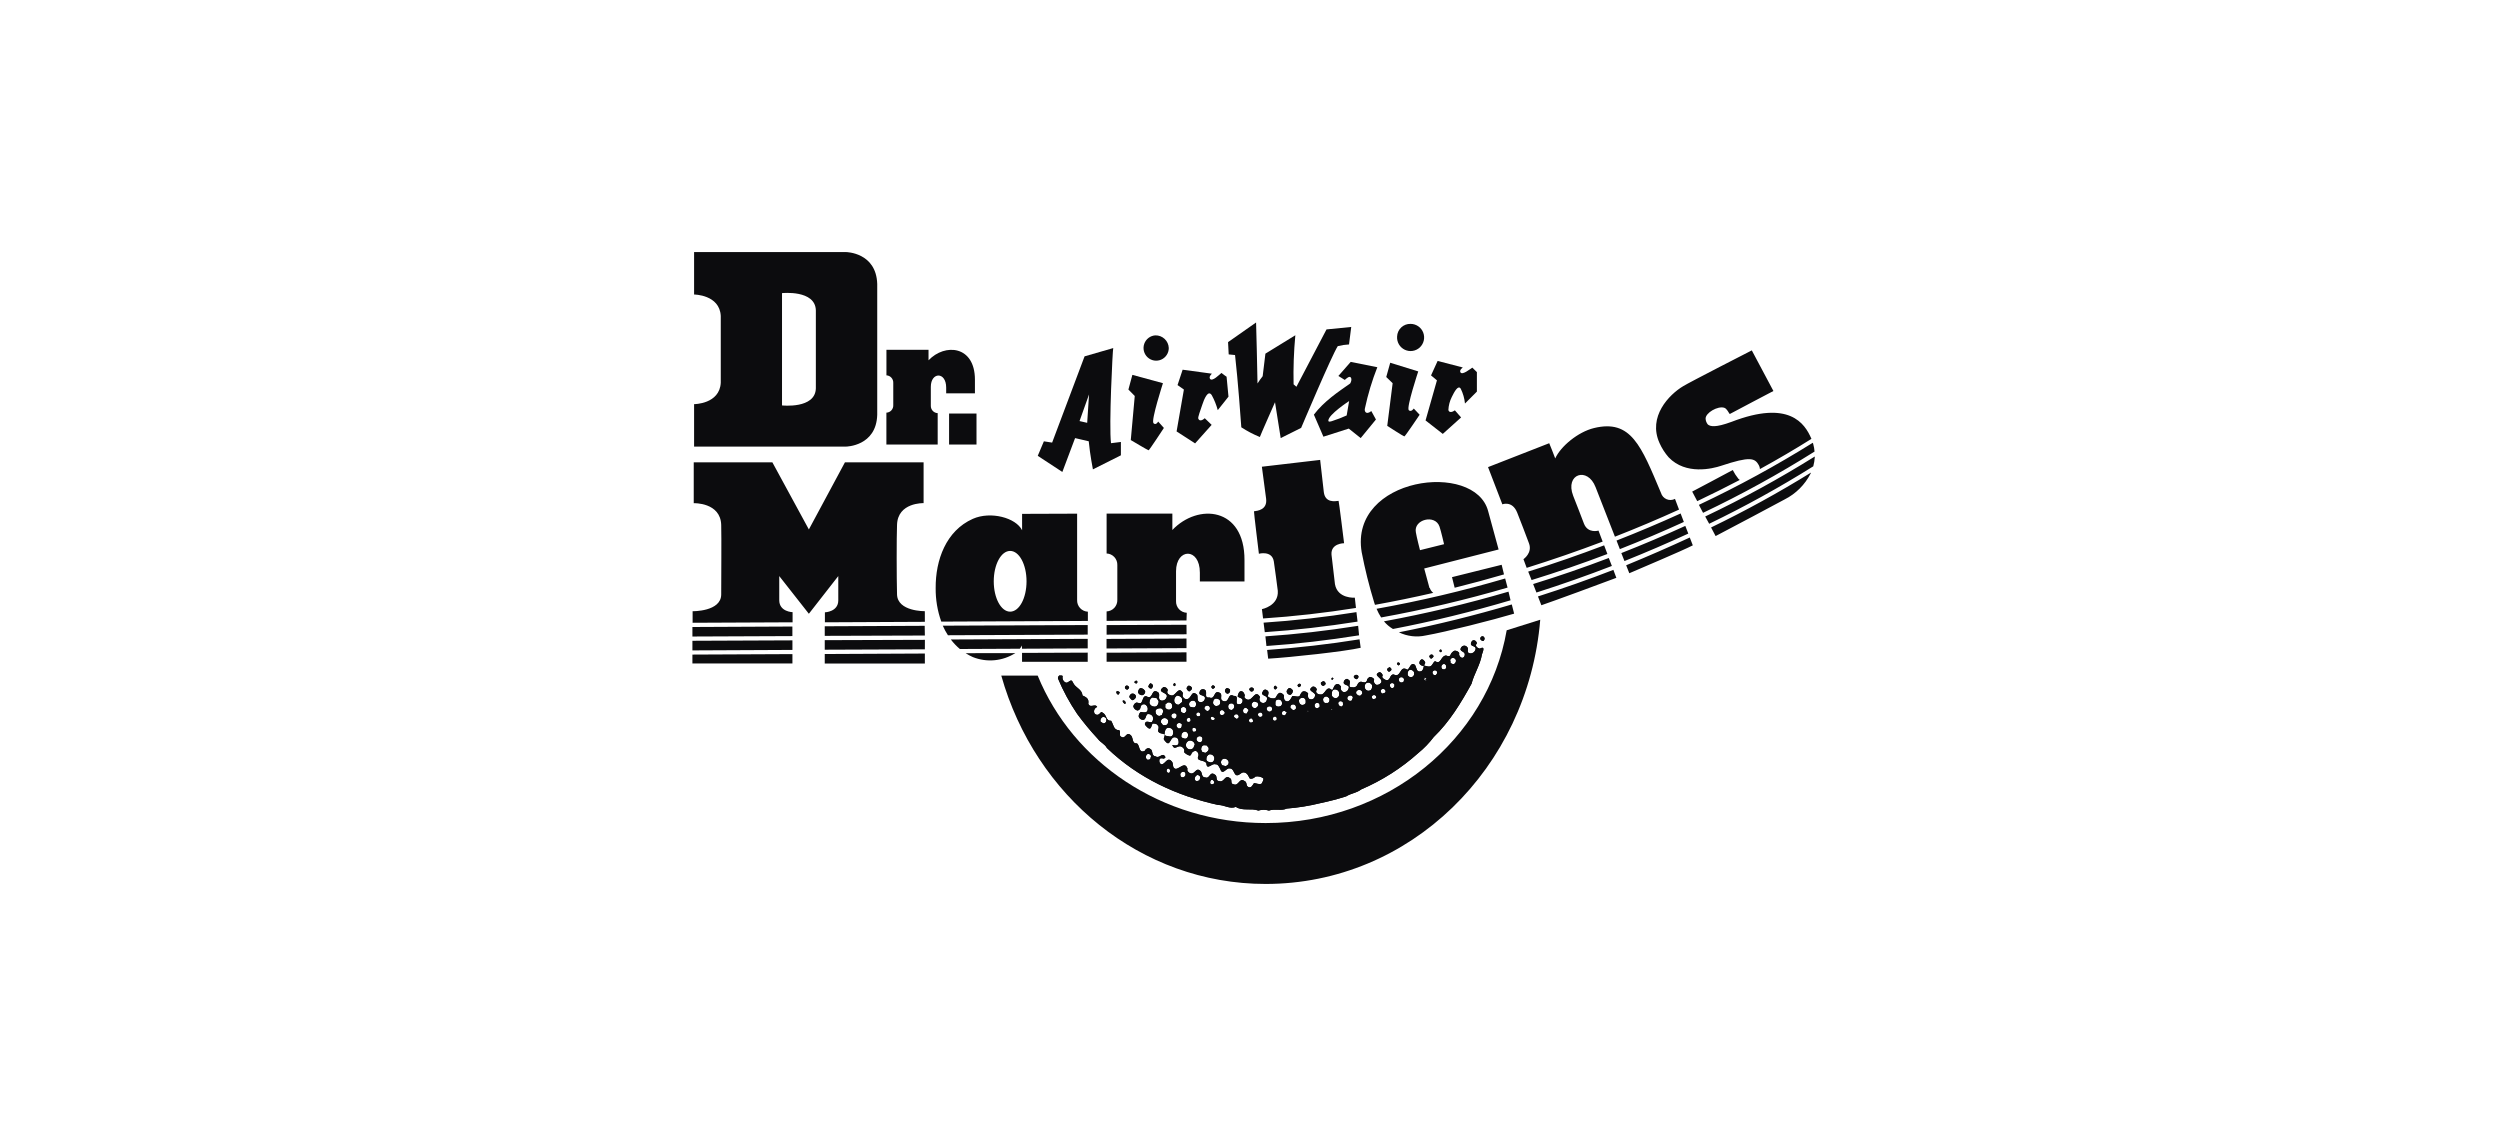 <svg width="176" height="80" viewBox="0 0 176 80" fill="none" xmlns="http://www.w3.org/2000/svg">
<path d="M100.32 46.602C100.262 46.51 100.203 46.414 100.083 46.414C100.027 46.441 99.982 46.487 99.955 46.542C99.927 46.598 99.919 46.662 99.932 46.723C99.967 46.777 100.016 46.82 100.073 46.848C100.131 46.875 100.195 46.886 100.259 46.88C100.228 46.787 100.379 46.725 100.32 46.602Z" fill="#0C0C0E"/>
<path d="M104.177 45.665C104.028 45.631 103.791 45.474 103.973 45.292C103.945 45.076 103.679 44.98 103.587 45.196C103.402 45.597 104.001 45.384 103.866 45.757C103.841 45.832 103.792 45.896 103.727 45.94C103.662 45.984 103.584 46.006 103.506 46.001C103.176 45.968 103.45 45.659 103.271 45.536C103.246 45.508 103.215 45.487 103.18 45.473C103.145 45.459 103.108 45.453 103.071 45.456C103.034 45.458 102.998 45.469 102.965 45.487C102.932 45.505 102.904 45.531 102.883 45.561C102.642 45.9 103.179 45.811 103.117 46.122C103.117 46.215 103.025 46.338 102.905 46.307C102.838 46.283 102.782 46.235 102.749 46.171C102.716 46.108 102.709 46.034 102.729 45.965C102.692 45.913 102.643 45.871 102.586 45.844C102.528 45.816 102.465 45.804 102.402 45.808C102.33 45.839 102.266 45.886 102.214 45.944C102.162 46.003 102.123 46.072 102.1 46.147C102.011 46.24 101.89 46.175 101.801 46.147C101.412 46.175 101.466 46.826 101.021 46.543C100.901 46.636 100.87 46.759 100.781 46.852C100.63 47.003 100.42 46.88 100.244 46.852C100.213 47.006 100.211 47.16 100.063 47.253C99.702 47.373 99.736 47.003 99.618 46.815C99.322 46.565 99.258 47.059 99.079 47.152C98.52 46.776 98.654 47.769 98.12 47.483C97.821 47.449 97.905 47.946 97.578 47.881C97.46 47.819 97.22 47.724 97.343 47.539C97.315 47.446 97.226 47.32 97.106 47.32C96.597 47.561 97.34 47.693 97.248 48.035C97.215 48.093 97.166 48.14 97.108 48.172C97.05 48.204 96.984 48.22 96.918 48.218C96.879 48.204 96.844 48.183 96.813 48.155C96.783 48.127 96.759 48.092 96.742 48.054C96.726 48.017 96.717 47.975 96.717 47.934C96.717 47.893 96.726 47.852 96.742 47.814C96.703 47.765 96.653 47.725 96.597 47.698C96.54 47.671 96.478 47.657 96.415 47.657C96.354 47.718 96.234 47.777 96.234 47.904C96.169 48.12 95.954 48.024 95.814 47.99C95.762 47.997 95.712 48.018 95.67 48.05C95.628 48.082 95.595 48.124 95.574 48.173C95.552 48.248 95.502 48.311 95.435 48.351C95.369 48.39 95.289 48.403 95.213 48.386C94.766 48.411 95.213 47.985 94.934 47.856C94.844 47.73 94.696 47.822 94.635 47.915C94.422 48.347 95.141 48.106 94.914 48.538C94.889 48.601 94.842 48.654 94.782 48.687C94.722 48.721 94.652 48.732 94.585 48.72C94.548 48.709 94.514 48.689 94.484 48.664C94.455 48.639 94.432 48.607 94.415 48.572C94.398 48.537 94.389 48.499 94.388 48.46C94.387 48.421 94.394 48.383 94.409 48.347C94.35 48.254 94.26 48.128 94.112 48.159C93.903 48.218 93.9 48.468 93.78 48.588C93.338 48.181 93.33 48.956 92.941 48.891C92.762 48.891 92.555 48.734 92.706 48.549C92.692 48.486 92.657 48.429 92.606 48.389C92.555 48.349 92.492 48.328 92.427 48.33C91.888 48.667 92.723 48.706 92.57 49.015C92.564 49.051 92.55 49.086 92.53 49.118C92.51 49.149 92.483 49.175 92.452 49.195C92.421 49.215 92.386 49.229 92.349 49.234C92.313 49.24 92.275 49.238 92.24 49.228C92.061 49.194 92.064 48.978 92.094 48.824C92.057 48.772 92.008 48.731 91.951 48.703C91.894 48.676 91.831 48.663 91.767 48.667C91.616 48.697 91.555 48.883 91.488 49.006C91.337 49.099 91.13 48.972 90.979 49.006C90.89 49.16 90.797 49.407 90.588 49.374C90.378 49.34 90.381 49.124 90.384 48.939C90.294 48.843 90.205 48.751 90.057 48.782C89.906 48.874 89.875 49.029 89.777 49.149C89.684 49.176 89.586 49.178 89.492 49.156C89.398 49.133 89.311 49.087 89.241 49.02C89.302 48.866 89.364 48.681 89.185 48.585C89.162 48.568 89.135 48.556 89.107 48.551C89.078 48.546 89.049 48.548 89.022 48.557C88.994 48.566 88.969 48.581 88.949 48.602C88.929 48.622 88.914 48.648 88.905 48.675C88.662 49.045 89.322 48.897 89.185 49.267C89.179 49.306 89.164 49.344 89.142 49.377C89.119 49.409 89.09 49.437 89.056 49.456C89.021 49.476 88.983 49.488 88.943 49.49C88.904 49.493 88.864 49.487 88.828 49.472C88.791 49.457 88.758 49.434 88.731 49.405C88.705 49.376 88.685 49.341 88.674 49.303C88.662 49.265 88.659 49.225 88.666 49.185C88.672 49.146 88.687 49.109 88.71 49.076C88.358 48.484 88.201 49.357 87.813 49.253C87.723 49.219 87.533 49.127 87.636 48.972C87.609 48.818 87.522 48.661 87.371 48.661C87.22 48.661 87.161 48.874 87.128 49.029C87.217 49.121 87.365 49.124 87.455 49.217C87.484 49.275 87.49 49.342 87.472 49.405C87.455 49.467 87.415 49.521 87.36 49.556C86.731 49.736 87.36 48.936 86.86 48.995C86.412 48.742 86.58 49.489 86.138 49.36C85.781 49.264 86.138 48.894 85.859 48.768C85.415 48.546 85.579 49.289 85.138 49.102C84.691 49.16 85.082 48.667 84.786 48.54C84.734 48.515 84.674 48.51 84.619 48.526C84.563 48.543 84.516 48.58 84.487 48.63C84.244 49.093 84.962 48.821 84.808 49.253C84.784 49.312 84.741 49.361 84.687 49.394C84.633 49.426 84.569 49.441 84.506 49.435C84.207 49.402 84.361 49.031 84.272 48.908C83.827 48.501 83.908 49.309 83.464 49.211C83.423 49.2 83.385 49.18 83.353 49.153C83.32 49.125 83.295 49.091 83.278 49.052C83.261 49.013 83.253 48.971 83.255 48.928C83.257 48.886 83.268 48.844 83.288 48.807C82.963 48.215 82.776 49.051 82.449 48.956C82.27 48.922 82.091 48.798 82.215 48.583C82.197 48.518 82.157 48.462 82.104 48.422C82.05 48.382 81.985 48.362 81.918 48.364C81.317 48.793 82.332 48.709 82.12 49.11C82.094 49.182 82.044 49.244 81.978 49.283C81.912 49.322 81.834 49.336 81.759 49.323C81.432 49.228 81.734 48.891 81.524 48.734C81.049 48.42 81.192 49.194 80.806 49.068C80.451 48.849 80.476 49.348 80.325 49.497C80.205 49.525 80.115 49.464 79.998 49.461C79.941 49.483 79.89 49.522 79.853 49.571C79.815 49.621 79.792 49.679 79.786 49.741C79.805 49.811 79.842 49.874 79.895 49.923C79.947 49.973 80.012 50.007 80.082 50.022C80.135 50.013 80.183 49.987 80.221 49.949C80.258 49.911 80.283 49.862 80.292 49.809C80.293 49.77 80.303 49.732 80.322 49.698C80.341 49.664 80.368 49.636 80.4 49.615C80.433 49.594 80.47 49.581 80.509 49.578C80.547 49.574 80.586 49.58 80.621 49.595C80.686 49.632 80.738 49.687 80.77 49.755C80.801 49.822 80.811 49.898 80.797 49.971C80.767 50.218 80.468 50.154 80.32 50.12C80.266 50.157 80.223 50.209 80.196 50.269C80.169 50.328 80.159 50.394 80.166 50.459C80.188 50.522 80.228 50.576 80.28 50.615C80.333 50.654 80.397 50.676 80.462 50.678C80.672 50.678 80.644 50.398 80.764 50.28C80.837 50.259 80.914 50.263 80.984 50.291C81.054 50.32 81.112 50.371 81.15 50.437C81.178 50.503 81.187 50.576 81.176 50.648C81.165 50.719 81.135 50.786 81.088 50.841C80.968 50.869 80.879 50.807 80.758 50.807C80.638 50.807 80.579 50.928 80.607 51.023C80.668 51.104 80.737 51.177 80.814 51.242C81.052 51.43 81.055 51.057 81.144 50.936C81.292 50.936 81.443 50.936 81.53 51.096C81.619 51.189 81.53 51.343 81.53 51.469C81.614 51.677 81.84 51.604 81.988 51.714C81.984 51.701 81.984 51.687 81.988 51.674V51.601C82.013 51.453 82.05 51.231 82.268 51.234C82.486 51.237 82.592 51.377 82.592 51.514C82.592 51.509 82.592 51.503 82.592 51.498V51.517C82.595 51.545 82.595 51.573 82.592 51.601C82.594 51.664 82.576 51.727 82.539 51.778C82.519 51.803 82.493 51.823 82.464 51.836C82.435 51.849 82.403 51.855 82.371 51.854L82.091 51.803C82.053 51.793 82.019 51.772 81.994 51.742C82.013 51.865 81.846 52.022 81.994 52.134C82.435 52.729 82.326 51.736 82.801 51.924C82.95 51.958 82.978 52.143 82.978 52.266C82.978 52.547 82.676 52.479 82.528 52.446C82.704 52.914 82.916 52.359 83.243 52.608C83.3 52.642 83.343 52.695 83.364 52.758C83.385 52.821 83.384 52.889 83.36 52.951C83.471 53.073 83.615 53.16 83.774 53.2C83.805 53.17 83.864 53.142 83.866 53.077C83.892 53.011 83.937 52.955 83.996 52.916C84.056 52.878 84.126 52.86 84.196 52.864C84.259 52.893 84.311 52.942 84.343 53.004C84.375 53.066 84.385 53.138 84.372 53.206C84.16 53.638 84.789 53.459 84.931 53.739C84.956 54.267 85.32 53.711 85.557 53.806C85.767 53.778 85.837 54.025 85.912 54.151C86.057 54.617 86.331 54.062 86.538 54.095C86.837 54.067 86.834 54.407 87.01 54.564C87.248 54.659 87.371 54.32 87.609 54.382C87.846 54.443 87.888 54.662 87.994 54.819C88.067 54.83 88.141 54.822 88.209 54.795C88.277 54.769 88.337 54.725 88.383 54.668C88.48 54.649 88.579 54.651 88.676 54.674C88.772 54.696 88.862 54.738 88.942 54.797C88.97 54.951 88.85 55.077 88.819 55.167C88.637 55.257 88.461 55.133 88.282 55.131C88.19 55.254 88.1 55.501 87.891 55.411C87.681 55.322 87.835 55.069 87.597 54.974C87.243 54.724 87.206 55.372 86.848 55.215C86.569 55.181 86.793 54.875 86.583 54.78C86.228 54.499 86.192 55.117 85.834 54.99C85.535 54.99 85.747 54.617 85.51 54.522C85.155 54.272 85.18 54.858 84.853 54.732C84.573 54.732 84.646 54.421 84.529 54.295C84.204 53.952 84.137 54.539 83.81 54.443C83.69 54.41 83.531 54.255 83.603 54.129C83.43 53.568 83.045 54.129 82.765 54.129C82.486 54.065 82.648 53.756 82.486 53.599C82.189 53.257 82.036 53.781 81.795 53.809C81.675 53.809 81.588 53.652 81.619 53.498C81.65 53.343 81.801 53.377 81.949 53.408C81.98 53.346 82.069 53.38 82.038 53.285C81.832 52.911 81.65 53.436 81.351 53.248C81.024 53.215 81.206 52.813 80.968 52.718C80.82 52.592 80.638 52.746 80.579 52.869C80.16 53.052 80.255 52.493 80.046 52.336C79.626 52.364 79.842 51.871 79.543 51.714C79.305 51.526 79.213 52.019 78.984 51.893C78.704 51.828 78.959 51.52 78.78 51.397C78.391 51.425 78.394 50.99 78.221 50.74C77.832 50.768 77.927 50.305 77.628 50.179C77.539 50.053 77.449 50.207 77.388 50.269C77.364 50.288 77.337 50.303 77.307 50.312C77.278 50.322 77.246 50.325 77.216 50.321C77.185 50.318 77.155 50.309 77.128 50.294C77.101 50.279 77.077 50.259 77.058 50.235C77.036 50.193 77.023 50.147 77.02 50.099C77.017 50.052 77.025 50.005 77.043 49.96C77.06 49.916 77.087 49.877 77.122 49.844C77.156 49.812 77.198 49.787 77.242 49.772C77.094 49.492 76.764 49.89 76.616 49.55C76.681 49.177 76.471 49.085 76.203 48.959C76.178 48.493 75.672 48.425 75.524 48.021C75.378 47.713 75.225 48.142 75.015 48.047C74.936 48.009 74.873 47.945 74.835 47.866C74.798 47.787 74.79 47.697 74.811 47.612C74.783 47.519 74.691 47.578 74.601 47.547C74.561 47.566 74.527 47.596 74.506 47.635C74.484 47.674 74.475 47.719 74.481 47.763C74.847 48.637 75.299 49.471 75.831 50.255C76.279 50.865 76.761 51.448 77.276 52.002C77.483 52.283 77.779 52.378 77.927 52.659C80.146 54.788 82.852 56.026 85.753 56.668C86.2 56.668 86.591 56.985 87.005 56.803C87.449 57.117 88.123 56.876 88.587 57.066C88.829 56.989 89.09 56.989 89.333 57.066C89.722 56.915 90.227 57.106 90.588 56.923C91.384 56.862 92.174 56.734 92.95 56.542C93.566 56.414 94.175 56.254 94.775 56.062C95.104 55.849 95.524 55.821 95.823 55.577C97.294 54.948 98.654 54.082 99.847 53.013C100.253 52.684 100.617 52.307 100.932 51.89C102.05 50.816 102.866 49.461 103.595 48.136C103.78 47.427 104.207 46.809 104.33 46.069C104.417 45.822 104.571 45.449 104.177 45.665ZM84.92 49.688C84.966 49.668 85.018 49.667 85.064 49.686C85.111 49.704 85.148 49.74 85.169 49.786C85.18 49.818 85.183 49.853 85.178 49.886C85.174 49.92 85.161 49.952 85.141 49.98C85.124 50.003 85.102 50.022 85.076 50.036C85.05 50.049 85.022 50.056 84.993 50.055C84.964 50.051 84.937 50.04 84.914 50.022C84.914 50.022 84.794 49.912 84.791 49.901C84.782 49.855 84.79 49.807 84.814 49.767C84.839 49.727 84.878 49.698 84.923 49.685L84.92 49.688ZM84.361 50.145C84.392 50.148 84.421 50.159 84.445 50.179C84.469 50.198 84.487 50.225 84.495 50.255C84.506 50.293 84.506 50.334 84.495 50.373C84.475 50.396 84.449 50.413 84.42 50.423C84.391 50.434 84.36 50.437 84.33 50.431C84.305 50.431 84.281 50.421 84.263 50.403C84.239 50.382 84.223 50.353 84.216 50.321C84.209 50.289 84.212 50.257 84.224 50.227C84.256 50.184 84.301 50.155 84.353 50.142L84.361 50.145ZM83.802 49.391C83.837 49.36 83.879 49.339 83.925 49.329C83.97 49.32 84.017 49.321 84.062 49.334C84.101 49.349 84.134 49.375 84.159 49.408C84.184 49.441 84.198 49.481 84.202 49.522C84.202 49.518 84.202 49.513 84.202 49.508C84.203 49.514 84.203 49.52 84.202 49.525C84.205 49.551 84.205 49.578 84.202 49.604C84.202 49.645 84.191 49.686 84.169 49.721C84.148 49.757 84.116 49.785 84.079 49.803C84.046 49.81 84.013 49.81 83.981 49.803L83.763 49.752C83.763 49.752 83.713 49.618 83.715 49.64C83.704 49.595 83.706 49.547 83.72 49.502C83.734 49.458 83.761 49.418 83.796 49.388L83.802 49.391ZM83.564 50.605C83.582 50.576 83.608 50.553 83.639 50.54C83.67 50.527 83.705 50.524 83.738 50.532C83.763 50.532 83.805 50.611 83.813 50.636C83.825 50.678 83.825 50.723 83.813 50.765C83.793 50.789 83.767 50.807 83.737 50.818C83.708 50.828 83.676 50.83 83.645 50.824C83.622 50.824 83.599 50.815 83.581 50.799C83.556 50.774 83.541 50.741 83.537 50.706C83.532 50.671 83.54 50.635 83.559 50.605H83.564ZM83.402 49.786C83.435 49.801 83.463 49.825 83.483 49.855C83.502 49.886 83.512 49.921 83.511 49.957C83.514 49.945 83.514 49.933 83.511 49.921C83.567 50.041 83.497 50.111 83.433 50.176C83.425 50.184 83.415 50.191 83.403 50.195C83.392 50.2 83.381 50.202 83.369 50.201C83.329 50.205 83.289 50.198 83.252 50.183C83.215 50.168 83.183 50.145 83.156 50.114C83.126 50.072 83.117 50.016 83.14 50.019C83.125 49.986 83.121 49.949 83.128 49.913C83.135 49.877 83.153 49.845 83.179 49.82C83.209 49.795 83.245 49.779 83.283 49.773C83.322 49.767 83.361 49.772 83.397 49.786H83.402ZM82.843 48.978C82.873 48.969 82.906 48.969 82.936 48.978C82.995 48.987 83.051 49.01 83.1 49.045C83.149 49.08 83.188 49.126 83.215 49.18V49.424C83.144 49.491 83.068 49.553 82.989 49.609C82.949 49.614 82.909 49.61 82.87 49.598C82.832 49.586 82.796 49.566 82.766 49.539C82.736 49.513 82.711 49.481 82.694 49.445C82.676 49.408 82.666 49.369 82.665 49.329C82.66 49.258 82.675 49.188 82.708 49.125C82.741 49.063 82.791 49.011 82.852 48.975L82.843 48.978ZM80.915 49.5C80.916 49.46 80.922 49.421 80.932 49.382C80.934 49.32 80.954 49.26 80.991 49.21C81.027 49.16 81.078 49.122 81.136 49.102L81.435 49.155L81.569 49.362C81.569 49.377 81.569 49.362 81.569 49.379C81.57 49.437 81.56 49.495 81.538 49.548C81.517 49.602 81.484 49.65 81.443 49.691C81.415 49.714 81.382 49.731 81.347 49.74C81.312 49.75 81.275 49.751 81.239 49.744C81.167 49.741 81.098 49.716 81.041 49.672C80.984 49.629 80.942 49.569 80.921 49.5H80.915ZM81.616 50.406C81.549 50.402 81.485 50.374 81.437 50.327C81.388 50.279 81.359 50.216 81.354 50.148C81.309 49.946 81.474 49.89 81.594 49.867C81.714 49.845 81.888 49.867 81.888 50.111L81.795 50.342L81.616 50.406ZM82.058 51.054H81.876C81.876 51.054 81.737 50.883 81.737 50.877C81.727 50.844 81.723 50.81 81.727 50.776C81.731 50.741 81.741 50.708 81.758 50.678C81.775 50.648 81.798 50.622 81.826 50.601C81.853 50.581 81.885 50.566 81.918 50.558C81.974 50.544 82.033 50.548 82.086 50.569C82.14 50.59 82.186 50.627 82.217 50.675C82.226 50.684 82.232 50.694 82.237 50.705C82.241 50.716 82.243 50.728 82.242 50.74C82.248 50.816 82.245 51.009 82.064 51.054H82.058ZM82.08 49.884C82.064 49.868 82.051 49.848 82.043 49.826C82.034 49.804 82.03 49.781 82.03 49.758C82.031 49.733 82.036 49.709 82.044 49.685L82.027 49.604C82.08 49.553 82.135 49.505 82.192 49.461C82.231 49.448 82.273 49.444 82.314 49.449C82.356 49.455 82.395 49.469 82.43 49.492C82.457 49.512 82.48 49.538 82.495 49.569C82.51 49.6 82.517 49.634 82.516 49.668C82.517 49.661 82.517 49.653 82.516 49.646C82.516 49.646 82.516 49.66 82.516 49.671C82.525 49.699 82.528 49.729 82.526 49.759C82.523 49.789 82.514 49.817 82.5 49.843C82.486 49.87 82.467 49.893 82.444 49.911C82.421 49.93 82.394 49.944 82.365 49.952C82.319 49.965 82.269 49.965 82.222 49.954C82.175 49.942 82.132 49.918 82.097 49.884H82.08ZM82.69 50.6C82.636 50.597 82.585 50.578 82.543 50.545C82.501 50.512 82.47 50.466 82.455 50.414C82.455 50.364 82.474 50.316 82.507 50.279C82.541 50.242 82.587 50.218 82.636 50.212C82.678 50.204 82.722 50.211 82.759 50.232C82.796 50.253 82.824 50.287 82.838 50.328C82.839 50.337 82.839 50.346 82.838 50.356C82.844 50.406 82.834 50.458 82.808 50.502C82.782 50.547 82.743 50.581 82.695 50.6H82.69ZM82.841 51.161C82.83 51.139 82.824 51.116 82.822 51.092C82.821 51.068 82.824 51.044 82.832 51.021C82.84 50.999 82.852 50.978 82.868 50.96C82.884 50.942 82.903 50.927 82.924 50.917C82.972 50.895 83.026 50.89 83.077 50.904C83.128 50.917 83.173 50.947 83.204 50.99C83.208 51.005 83.208 51.022 83.204 51.037C83.204 51.2 83.142 51.282 83.064 51.27C82.978 51.332 82.902 51.239 82.846 51.164L82.841 51.161ZM83.4 52.002L83.249 51.952C83.227 51.944 83.208 51.93 83.193 51.913C83.177 51.895 83.167 51.874 83.162 51.851C83.162 51.671 83.223 51.57 83.344 51.52C83.378 51.508 83.415 51.504 83.451 51.51C83.487 51.515 83.521 51.529 83.55 51.551C83.578 51.571 83.601 51.597 83.617 51.628C83.632 51.659 83.64 51.693 83.64 51.727C83.64 51.727 83.64 51.714 83.64 51.705C83.641 51.712 83.641 51.72 83.64 51.727C83.641 51.743 83.641 51.759 83.64 51.775C83.64 51.837 83.617 51.898 83.576 51.944C83.554 51.967 83.526 51.985 83.495 51.995C83.464 52.005 83.431 52.006 83.4 52V52.002ZM84.112 52.415L84.003 52.679C83.954 52.699 83.907 52.722 83.861 52.749C83.815 52.76 83.767 52.76 83.721 52.75C83.675 52.74 83.632 52.719 83.595 52.69C83.559 52.66 83.531 52.622 83.512 52.579C83.493 52.536 83.484 52.49 83.486 52.443C83.488 52.376 83.51 52.311 83.55 52.257C83.59 52.203 83.646 52.163 83.71 52.143C83.797 52.123 83.888 52.139 83.963 52.187C84.039 52.235 84.092 52.311 84.112 52.398C84.115 52.409 84.118 52.395 84.112 52.412V52.415ZM84.191 51.472C84.178 51.486 84.163 51.497 84.147 51.505C84.129 51.512 84.111 51.515 84.093 51.514C84.061 51.519 84.029 51.519 83.998 51.514C83.965 51.483 83.943 51.441 83.936 51.396C83.928 51.352 83.935 51.305 83.956 51.265C83.972 51.231 84.056 51.231 84.095 51.237C84.135 51.242 84.21 51.295 84.216 51.335C84.22 51.381 84.211 51.428 84.191 51.469V51.472ZM84.238 52.09C84.23 52.048 84.234 52.006 84.249 51.967C84.265 51.929 84.291 51.895 84.325 51.871C84.358 51.847 84.397 51.833 84.438 51.829C84.479 51.826 84.52 51.833 84.557 51.851C84.587 51.867 84.612 51.891 84.629 51.92C84.646 51.949 84.655 51.983 84.654 52.017C84.654 52.196 84.559 52.261 84.473 52.258C84.421 52.256 84.371 52.239 84.329 52.209C84.287 52.178 84.255 52.136 84.238 52.087V52.09ZM84.856 53.007L84.624 52.923L84.559 52.76C84.559 52.575 84.657 52.457 84.772 52.463L84.954 52.477L85.09 52.648C85.093 52.669 85.093 52.691 85.09 52.712C85.102 52.858 84.979 52.937 84.853 53.004L84.856 53.007ZM85.415 53.607C85.381 53.639 85.34 53.66 85.295 53.669C85.25 53.678 85.203 53.674 85.16 53.658C85.088 53.641 84.895 53.596 84.931 53.408C84.931 53.341 84.951 53.276 84.989 53.222C85.027 53.167 85.081 53.125 85.144 53.102C85.214 53.091 85.286 53.105 85.348 53.141C85.409 53.178 85.457 53.234 85.482 53.301C85.482 53.307 85.482 53.313 85.482 53.318C85.493 53.368 85.493 53.42 85.481 53.469C85.47 53.519 85.447 53.565 85.415 53.605V53.607ZM85.415 50.695C85.386 50.698 85.358 50.696 85.33 50.687C85.303 50.679 85.277 50.666 85.255 50.647C85.24 50.623 85.231 50.595 85.231 50.566C85.231 50.537 85.24 50.509 85.255 50.485C85.278 50.445 85.384 50.454 85.426 50.485C85.468 50.516 85.546 50.575 85.532 50.617C85.52 50.64 85.502 50.659 85.48 50.673C85.458 50.686 85.432 50.693 85.406 50.692L85.415 50.695ZM85.694 49.696C85.579 49.736 85.465 49.679 85.398 49.514C85.398 49.41 85.398 49.233 85.579 49.18C85.63 49.176 85.681 49.182 85.729 49.198C85.777 49.214 85.821 49.239 85.859 49.273C85.887 49.308 85.902 49.351 85.901 49.396C85.902 49.407 85.902 49.419 85.901 49.43C85.902 49.445 85.902 49.46 85.901 49.475C85.901 49.526 85.885 49.575 85.853 49.615C85.834 49.639 85.809 49.658 85.781 49.672C85.753 49.686 85.722 49.693 85.691 49.694L85.694 49.696ZM85.873 50.224C85.859 50.179 85.862 50.131 85.882 50.088C85.901 50.045 85.936 50.012 85.979 49.994C86.02 49.983 86.064 49.989 86.101 50.008C86.139 50.028 86.168 50.061 86.183 50.1C86.183 50.1 86.183 50.1 86.183 50.084C86.19 50.09 86.196 50.098 86.2 50.106C86.216 50.125 86.226 50.148 86.228 50.173C86.226 50.199 86.218 50.224 86.206 50.246C86.194 50.269 86.178 50.289 86.158 50.305C86.129 50.321 86.098 50.331 86.066 50.336C86.045 50.344 86.023 50.347 86.001 50.345C85.98 50.343 85.959 50.337 85.939 50.326C85.921 50.315 85.904 50.3 85.892 50.281C85.879 50.263 85.871 50.243 85.867 50.221L85.873 50.224ZM86.507 53.633L86.477 53.809C86.421 53.857 86.362 53.901 86.301 53.941L86.021 53.868C86.004 53.818 85.985 53.768 85.962 53.719C85.954 53.682 85.954 53.642 85.963 53.604C85.971 53.566 85.989 53.531 86.013 53.501C86.034 53.472 86.062 53.45 86.094 53.434C86.126 53.418 86.162 53.41 86.197 53.411C86.264 53.408 86.331 53.428 86.385 53.468C86.439 53.507 86.478 53.565 86.496 53.63C86.496 53.63 86.505 53.641 86.505 53.63L86.507 53.633ZM86.706 49.985C86.588 49.985 86.468 49.91 86.474 49.797C86.46 49.757 86.459 49.713 86.471 49.672C86.483 49.63 86.507 49.594 86.541 49.567C86.576 49.539 86.619 49.521 86.664 49.517C86.71 49.512 86.755 49.521 86.795 49.542C86.825 49.56 86.85 49.585 86.867 49.616C86.883 49.647 86.892 49.681 86.89 49.716C86.89 49.716 86.89 49.736 86.89 49.744C86.889 49.799 86.87 49.852 86.836 49.895C86.802 49.939 86.756 49.97 86.703 49.985H86.706ZM87.133 50.577C87.106 50.591 87.083 50.628 87.058 50.611C86.999 50.577 86.943 50.539 86.89 50.496C86.874 50.467 86.869 50.433 86.874 50.401C86.88 50.368 86.896 50.338 86.921 50.316C86.955 50.293 86.995 50.28 87.036 50.28C87.077 50.28 87.117 50.293 87.15 50.316C87.17 50.344 87.187 50.374 87.201 50.406C87.213 50.438 87.213 50.475 87.199 50.507C87.186 50.539 87.16 50.564 87.128 50.577H87.133ZM87.899 50.002L87.782 50.218C87.765 50.249 87.751 50.243 87.718 50.243C87.6 50.243 87.511 50.165 87.516 50.089C87.508 50.063 87.505 50.035 87.508 50.008C87.51 49.981 87.518 49.954 87.531 49.93C87.543 49.906 87.561 49.884 87.582 49.867C87.603 49.849 87.627 49.836 87.653 49.828C87.674 49.822 87.696 49.822 87.717 49.827C87.738 49.832 87.757 49.842 87.773 49.856L87.891 49.966C87.919 49.991 87.916 49.966 87.897 50.002H87.899ZM88.21 50.807C88.189 50.831 88.163 50.85 88.134 50.861C88.104 50.871 88.073 50.874 88.042 50.869C88.029 50.869 88.017 50.867 88.005 50.862C87.994 50.857 87.983 50.85 87.975 50.841C87.949 50.817 87.932 50.784 87.927 50.749C87.922 50.714 87.929 50.678 87.947 50.647C87.964 50.618 87.99 50.595 88.021 50.582C88.052 50.569 88.087 50.566 88.12 50.575C88.148 50.575 88.187 50.653 88.198 50.678C88.214 50.719 88.218 50.764 88.21 50.807ZM88.405 49.845C88.29 49.882 88.179 49.828 88.112 49.666C88.105 49.605 88.119 49.544 88.151 49.493C88.184 49.442 88.233 49.404 88.29 49.385L88.534 49.455L88.587 49.601C88.581 49.654 88.561 49.704 88.529 49.747C88.497 49.789 88.454 49.822 88.405 49.842V49.845ZM88.858 50.426C88.82 50.453 88.776 50.47 88.729 50.474C88.701 50.475 88.672 50.468 88.647 50.454C88.622 50.44 88.601 50.42 88.587 50.395C88.571 50.372 88.56 50.346 88.553 50.319C88.553 50.291 88.561 50.264 88.575 50.239C88.589 50.215 88.61 50.195 88.634 50.182C88.662 50.166 88.693 50.158 88.725 50.158C88.757 50.158 88.788 50.166 88.816 50.182C88.816 50.182 88.85 50.224 88.855 50.229C88.877 50.257 88.889 50.291 88.89 50.326C88.89 50.361 88.879 50.395 88.858 50.423V50.426ZM77.852 50.838C77.832 50.865 77.806 50.888 77.775 50.903C77.745 50.918 77.712 50.925 77.678 50.925C77.606 50.892 77.537 50.849 77.474 50.799C77.457 50.731 77.466 50.66 77.498 50.598C77.531 50.536 77.585 50.489 77.65 50.465C77.768 50.465 77.888 50.535 77.888 50.647C77.889 50.662 77.889 50.677 77.888 50.692C77.892 50.744 77.879 50.795 77.852 50.838ZM81.021 53.383L81.004 53.405C81.004 53.405 81.004 53.405 81.004 53.388C80.948 53.487 80.873 53.495 80.772 53.484C80.747 53.468 80.725 53.447 80.707 53.423C80.69 53.399 80.678 53.371 80.671 53.342C80.664 53.313 80.663 53.282 80.668 53.253C80.673 53.223 80.684 53.195 80.7 53.17C80.713 53.14 80.734 53.116 80.761 53.099C80.787 53.082 80.819 53.073 80.851 53.074C80.889 53.078 80.926 53.092 80.957 53.115C80.988 53.138 81.012 53.17 81.027 53.206C81.031 53.228 81.031 53.251 81.027 53.273C81.024 53.312 81.008 53.349 80.982 53.377C80.982 53.377 81.016 53.388 81.018 53.383H81.021ZM82.34 54.379C82.34 54.413 82.282 54.41 82.245 54.41C82.224 54.406 82.203 54.397 82.186 54.384C82.168 54.371 82.154 54.353 82.145 54.334C82.125 54.296 82.121 54.252 82.133 54.21C82.145 54.169 82.172 54.134 82.209 54.112C82.242 54.095 82.304 54.112 82.332 54.149C82.36 54.185 82.393 54.236 82.379 54.272L82.34 54.379ZM83.458 54.516C83.458 54.581 83.458 54.659 83.305 54.724C83.254 54.724 83.098 54.724 83.106 54.603C83.09 54.565 83.087 54.523 83.097 54.483C83.107 54.443 83.13 54.407 83.162 54.382C83.193 54.355 83.231 54.338 83.271 54.333C83.311 54.328 83.352 54.335 83.388 54.353C83.411 54.367 83.43 54.386 83.442 54.41C83.455 54.433 83.462 54.459 83.461 54.485C83.462 54.495 83.462 54.504 83.461 54.514L83.458 54.516ZM84.442 54.937C84.393 54.956 84.342 54.972 84.291 54.985C84.255 54.994 84.217 54.988 84.185 54.97C84.153 54.952 84.129 54.922 84.118 54.887C84.101 54.819 84.11 54.748 84.143 54.687C84.175 54.626 84.229 54.579 84.294 54.556C84.369 54.556 84.501 54.62 84.501 54.741L84.442 54.937ZM85.445 55.178V55.153C85.445 55.187 85.378 55.209 85.345 55.218C85.323 55.221 85.302 55.22 85.281 55.214C85.26 55.208 85.241 55.198 85.225 55.184C85.208 55.157 85.198 55.127 85.195 55.096C85.192 55.065 85.197 55.034 85.208 55.004C85.216 54.972 85.235 54.942 85.261 54.92C85.277 54.91 85.296 54.904 85.315 54.903C85.334 54.901 85.353 54.904 85.371 54.91C85.389 54.917 85.405 54.928 85.419 54.942C85.432 54.956 85.442 54.972 85.448 54.99C85.448 54.974 85.526 55.083 85.451 55.178H85.445ZM89.54 50.005C89.523 50.033 89.499 50.056 89.472 50.074C89.444 50.091 89.413 50.102 89.38 50.106C89.334 50.104 89.289 50.087 89.252 50.057C89.216 50.028 89.189 49.988 89.177 49.943C89.169 49.912 89.17 49.879 89.18 49.849C89.191 49.819 89.21 49.792 89.235 49.772C89.268 49.747 89.306 49.731 89.347 49.726C89.388 49.721 89.43 49.727 89.467 49.744C89.495 49.757 89.519 49.779 89.535 49.805C89.551 49.831 89.56 49.862 89.559 49.893C89.56 49.93 89.557 49.968 89.548 50.005H89.54ZM89.819 50.72C89.788 50.739 89.752 50.747 89.716 50.743C89.689 50.736 89.665 50.721 89.645 50.702C89.626 50.682 89.611 50.657 89.604 50.631C89.601 50.598 89.607 50.565 89.62 50.535C89.633 50.505 89.654 50.479 89.68 50.459C89.702 50.447 89.728 50.441 89.754 50.441C89.779 50.441 89.805 50.447 89.828 50.459C89.851 50.48 89.868 50.507 89.878 50.536C89.888 50.566 89.891 50.597 89.886 50.628C89.889 50.667 89.847 50.703 89.828 50.72H89.819ZM90.183 49.691C90.145 49.718 90.1 49.735 90.054 49.741C90.004 49.752 89.953 49.747 89.905 49.728C89.858 49.709 89.817 49.677 89.789 49.635C89.783 49.61 89.783 49.584 89.789 49.559V49.486C89.789 49.416 89.789 49.289 89.928 49.256C89.968 49.243 90.01 49.24 90.05 49.247C90.091 49.254 90.13 49.27 90.163 49.295C90.188 49.313 90.209 49.336 90.224 49.362C90.239 49.389 90.248 49.419 90.25 49.449C90.251 49.458 90.251 49.466 90.25 49.475C90.25 49.47 90.25 49.465 90.25 49.461C90.26 49.496 90.261 49.534 90.253 49.57C90.245 49.606 90.229 49.64 90.205 49.668L90.183 49.691ZM90.574 50.182L90.493 50.33C90.476 50.358 90.457 50.361 90.423 50.361C90.278 50.361 90.247 50.294 90.247 50.238C90.247 50.182 90.264 50.078 90.306 50.069L90.437 50.044L90.56 50.128C90.608 50.159 90.605 50.142 90.582 50.182H90.574ZM91.217 49.901C91.199 49.928 91.175 49.951 91.147 49.967C91.119 49.982 91.087 49.99 91.055 49.991C91.025 49.986 90.997 49.974 90.974 49.954C90.974 49.954 90.856 49.845 90.853 49.839C90.839 49.806 90.836 49.77 90.843 49.735C90.85 49.7 90.867 49.668 90.893 49.643C90.924 49.615 90.962 49.597 91.003 49.591C91.044 49.584 91.086 49.59 91.124 49.606C91.158 49.621 91.187 49.645 91.207 49.676C91.227 49.707 91.237 49.744 91.236 49.781C91.239 49.768 91.239 49.756 91.236 49.744C91.237 49.756 91.237 49.768 91.236 49.781C91.237 49.792 91.237 49.803 91.236 49.814C91.241 49.846 91.237 49.877 91.225 49.907L91.217 49.901ZM91.888 49.539C91.872 49.563 91.851 49.583 91.826 49.597C91.801 49.611 91.773 49.619 91.745 49.621C91.713 49.631 91.68 49.633 91.647 49.627C91.615 49.621 91.584 49.608 91.558 49.587C91.528 49.566 91.503 49.539 91.486 49.508C91.469 49.476 91.459 49.441 91.457 49.404C91.444 49.366 91.443 49.325 91.453 49.286C91.463 49.247 91.485 49.212 91.516 49.186C91.555 49.154 91.601 49.134 91.65 49.127C91.699 49.119 91.749 49.125 91.795 49.144C91.834 49.161 91.867 49.189 91.889 49.225C91.911 49.261 91.922 49.303 91.921 49.346C91.923 49.361 91.923 49.377 91.921 49.393C91.93 49.445 91.921 49.499 91.896 49.545L91.888 49.539ZM91.949 50.036C91.949 50.075 92.013 50.196 92.052 50.204C91.963 50.187 91.957 50.041 91.957 50.041L91.949 50.036ZM92.097 50.097C92.066 50.159 92.038 50.067 92.038 50.036C92.106 50.011 92.136 50.041 92.106 50.103L92.097 50.097ZM92.885 49.772C92.859 49.799 92.828 49.823 92.796 49.842C92.772 49.856 92.745 49.863 92.718 49.863C92.69 49.863 92.663 49.856 92.639 49.842C92.614 49.827 92.593 49.805 92.578 49.78C92.563 49.755 92.554 49.726 92.553 49.696C92.544 49.664 92.545 49.63 92.555 49.599C92.566 49.568 92.585 49.54 92.611 49.52C92.64 49.498 92.674 49.484 92.71 49.48C92.746 49.476 92.783 49.482 92.815 49.497C92.843 49.511 92.866 49.532 92.882 49.559C92.897 49.585 92.906 49.615 92.905 49.646C92.908 49.634 92.908 49.621 92.905 49.609C92.907 49.621 92.907 49.634 92.905 49.646C92.906 49.657 92.906 49.668 92.905 49.679C92.91 49.713 92.906 49.747 92.894 49.778L92.885 49.772ZM93.52 49.461C93.492 49.483 93.439 49.505 93.413 49.483C93.382 49.494 93.349 49.497 93.317 49.493C93.284 49.489 93.253 49.477 93.226 49.458C93.205 49.443 93.188 49.424 93.175 49.402C93.162 49.379 93.155 49.354 93.154 49.329C93.144 49.301 93.139 49.272 93.141 49.243C93.142 49.214 93.15 49.185 93.162 49.159C93.175 49.133 93.193 49.109 93.215 49.09C93.237 49.071 93.263 49.057 93.291 49.048C93.411 48.989 93.509 49.09 93.57 49.16C93.578 49.169 93.585 49.179 93.589 49.19C93.593 49.201 93.596 49.213 93.595 49.225C93.602 49.268 93.6 49.311 93.588 49.353C93.576 49.395 93.556 49.433 93.528 49.466L93.52 49.461ZM93.632 49.938C93.632 49.938 93.632 49.924 93.632 49.912V49.895C93.631 49.91 93.631 49.924 93.632 49.938C93.638 49.985 93.656 50.031 93.685 50.069C93.668 50.053 93.655 50.034 93.647 50.012C93.64 49.99 93.637 49.966 93.64 49.943L93.632 49.938ZM93.802 49.938C93.802 49.96 93.802 49.98 93.774 49.985C93.763 49.99 93.751 49.99 93.74 49.985C93.739 49.98 93.739 49.974 93.74 49.968C93.74 49.985 93.721 49.988 93.718 50.008V49.94L93.735 49.971C93.736 49.961 93.736 49.951 93.735 49.94V49.918H93.754C93.754 49.918 93.81 49.935 93.813 49.98V49.932C93.813 49.932 93.813 49.963 93.813 49.98L93.802 49.938ZM93.76 48.97C93.757 48.936 93.757 48.902 93.76 48.869C93.76 48.754 93.76 48.588 93.942 48.532C93.993 48.528 94.046 48.536 94.094 48.555C94.142 48.574 94.186 48.603 94.221 48.641C94.256 48.684 94.275 48.738 94.274 48.793C94.275 48.809 94.275 48.825 94.274 48.841C94.276 48.86 94.276 48.88 94.274 48.9C94.275 48.956 94.256 49.01 94.222 49.055C94.187 49.099 94.139 49.13 94.084 49.144C94.021 49.157 93.955 49.149 93.897 49.119C93.84 49.089 93.794 49.041 93.769 48.981L93.76 48.97ZM94.431 49.738C94.387 49.737 94.344 49.723 94.309 49.697C94.273 49.671 94.247 49.634 94.232 49.593C94.221 49.575 94.214 49.555 94.211 49.534C94.208 49.513 94.21 49.492 94.216 49.472C94.221 49.452 94.231 49.433 94.245 49.417C94.258 49.401 94.275 49.388 94.294 49.379C94.337 49.358 94.387 49.355 94.433 49.369C94.479 49.383 94.518 49.414 94.543 49.455C94.544 49.48 94.544 49.506 94.543 49.531C94.557 49.574 94.554 49.62 94.535 49.661C94.516 49.702 94.481 49.734 94.439 49.75L94.431 49.738ZM95.157 49.315C95.144 49.346 95.121 49.343 95.088 49.343C95.043 49.349 94.998 49.341 94.958 49.32C94.918 49.3 94.885 49.267 94.864 49.228C94.849 49.196 94.844 49.16 94.85 49.126C94.856 49.091 94.873 49.059 94.898 49.034C94.928 49.001 94.968 48.978 95.012 48.967C95.055 48.956 95.101 48.958 95.144 48.972C95.174 48.986 95.199 49.008 95.217 49.036C95.234 49.064 95.243 49.096 95.241 49.13L95.157 49.315ZM95.792 48.961C95.728 48.995 95.627 49.006 95.493 48.855C95.474 48.82 95.466 48.781 95.469 48.742C95.474 48.703 95.49 48.666 95.515 48.636C95.55 48.603 95.594 48.581 95.641 48.572C95.688 48.563 95.736 48.568 95.781 48.585C95.815 48.598 95.845 48.62 95.866 48.65C95.888 48.679 95.9 48.714 95.901 48.751C95.902 48.74 95.902 48.728 95.901 48.717C95.904 48.729 95.904 48.742 95.901 48.754C95.932 48.832 95.862 48.897 95.792 48.961ZM96.351 48.636C96.293 48.634 96.236 48.614 96.189 48.58C96.141 48.545 96.106 48.497 96.085 48.442C96.043 48.252 96.116 48.097 96.264 48.061C96.307 48.049 96.352 48.05 96.394 48.062C96.436 48.075 96.475 48.098 96.505 48.131C96.521 48.131 96.583 48.201 96.586 48.223C96.6 48.28 96.603 48.339 96.593 48.396C96.583 48.454 96.562 48.509 96.53 48.557C96.507 48.58 96.478 48.598 96.448 48.609C96.417 48.62 96.384 48.625 96.351 48.622V48.636ZM96.876 49.141C96.876 49.163 96.876 49.16 96.857 49.169L96.748 49.211C96.731 49.221 96.713 49.227 96.693 49.227C96.674 49.227 96.655 49.221 96.639 49.211C96.53 49.099 96.583 49.012 96.603 48.986C96.629 48.957 96.665 48.937 96.704 48.931C96.743 48.925 96.784 48.932 96.818 48.953C96.846 48.971 96.868 48.997 96.88 49.029C96.892 49.06 96.894 49.094 96.885 49.127L96.876 49.141ZM97.542 48.7C97.542 48.723 97.516 48.762 97.494 48.77L97.335 48.829C97.301 48.829 97.296 48.829 97.27 48.801C97.246 48.779 97.228 48.752 97.216 48.721C97.204 48.69 97.2 48.657 97.203 48.625C97.203 48.574 97.245 48.532 97.338 48.495C97.379 48.49 97.42 48.498 97.456 48.519C97.492 48.54 97.52 48.572 97.536 48.611C97.546 48.632 97.551 48.657 97.55 48.681L97.542 48.7ZM98.1 48.42C98.075 48.435 98.046 48.443 98.017 48.443C97.987 48.443 97.958 48.435 97.933 48.42C97.908 48.405 97.888 48.384 97.875 48.359C97.861 48.334 97.854 48.305 97.855 48.277C97.848 48.26 97.846 48.242 97.846 48.224C97.847 48.206 97.851 48.188 97.859 48.172C97.866 48.155 97.877 48.14 97.89 48.128C97.903 48.116 97.919 48.106 97.936 48.1C97.978 48.083 98.025 48.083 98.067 48.098C98.11 48.114 98.146 48.144 98.168 48.184C98.169 48.208 98.169 48.231 98.168 48.254C98.172 48.282 98.169 48.31 98.158 48.336C98.147 48.362 98.129 48.384 98.106 48.4L98.1 48.42ZM98.76 48.024C98.73 48.041 98.696 48.05 98.661 48.05C98.626 48.05 98.592 48.041 98.562 48.024C98.541 48.014 98.524 47.999 98.511 47.98C98.499 47.962 98.491 47.94 98.489 47.918C98.473 47.882 98.469 47.842 98.478 47.804C98.487 47.766 98.509 47.732 98.539 47.707C98.573 47.684 98.613 47.672 98.654 47.672C98.695 47.672 98.735 47.684 98.769 47.707C98.797 47.726 98.819 47.753 98.831 47.785C98.844 47.816 98.846 47.851 98.838 47.884C98.839 47.877 98.839 47.869 98.838 47.861C98.844 47.993 98.78 48.024 98.766 48.013L98.76 48.024ZM99.501 47.592C99.487 47.612 99.47 47.629 99.449 47.641C99.428 47.654 99.405 47.661 99.381 47.662C99.325 47.678 99.266 47.672 99.214 47.647C99.162 47.62 99.122 47.576 99.101 47.522C99.099 47.492 99.099 47.462 99.101 47.432C99.093 47.375 99.103 47.317 99.131 47.266C99.159 47.215 99.202 47.175 99.255 47.152C99.303 47.15 99.351 47.158 99.396 47.177C99.44 47.196 99.48 47.225 99.512 47.261C99.541 47.298 99.557 47.343 99.557 47.39C99.558 47.403 99.558 47.416 99.557 47.429C99.558 47.444 99.558 47.459 99.557 47.474C99.55 47.515 99.532 47.553 99.504 47.584L99.501 47.592ZM100.264 47.839C100.247 47.809 100.24 47.774 100.244 47.74C100.248 47.706 100.263 47.674 100.286 47.648C100.281 47.654 100.277 47.661 100.274 47.669C100.272 47.677 100.271 47.685 100.272 47.693C100.274 47.733 100.285 47.771 100.306 47.805C100.306 47.805 100.325 47.805 100.336 47.825L100.314 47.744C100.314 47.758 100.328 47.761 100.331 47.769C100.329 47.749 100.335 47.729 100.348 47.713C100.384 47.713 100.395 47.713 100.395 47.727C100.403 47.732 100.409 47.74 100.412 47.749C100.415 47.753 100.416 47.757 100.416 47.762C100.416 47.767 100.415 47.771 100.412 47.775C100.409 47.782 100.409 47.79 100.412 47.797C100.403 47.801 100.394 47.804 100.384 47.804C100.374 47.804 100.365 47.801 100.356 47.797C100.356 47.797 100.356 47.797 100.356 47.783C100.354 47.8 100.354 47.817 100.356 47.833C100.387 47.864 100.426 47.904 100.454 47.892C100.422 47.91 100.383 47.915 100.348 47.905C100.312 47.895 100.282 47.871 100.264 47.839ZM101.172 47.401C101.15 47.449 101.116 47.522 101.038 47.533C101.009 47.536 100.979 47.531 100.953 47.519C100.926 47.507 100.902 47.489 100.884 47.466C100.86 47.424 100.846 47.377 100.845 47.328C100.845 47.275 100.89 47.23 100.982 47.191C101.023 47.185 101.065 47.193 101.101 47.214C101.137 47.235 101.165 47.267 101.18 47.306C101.184 47.336 101.177 47.367 101.161 47.393L101.172 47.401ZM101.731 47.121C101.707 47.123 101.683 47.123 101.658 47.121C101.625 47.13 101.589 47.126 101.558 47.11C101.527 47.094 101.503 47.067 101.491 47.034C101.474 46.998 101.468 46.958 101.472 46.919C101.477 46.88 101.493 46.843 101.519 46.812C101.539 46.786 101.565 46.766 101.596 46.755C101.627 46.743 101.66 46.741 101.692 46.748C101.723 46.757 101.75 46.775 101.771 46.8C101.791 46.825 101.803 46.856 101.807 46.888V46.913C101.819 46.95 101.818 46.99 101.804 47.026C101.79 47.063 101.765 47.093 101.731 47.112V47.121ZM102.363 46.753C102.323 46.759 102.283 46.754 102.245 46.739C102.201 46.722 102.066 46.675 102.122 46.588C102.102 46.555 102.093 46.517 102.096 46.478C102.099 46.44 102.114 46.404 102.139 46.374C102.17 46.346 102.208 46.327 102.249 46.32C102.29 46.313 102.333 46.319 102.371 46.335C102.409 46.35 102.442 46.375 102.465 46.409C102.488 46.443 102.5 46.483 102.5 46.523C102.498 46.57 102.485 46.615 102.46 46.655C102.436 46.694 102.401 46.726 102.36 46.748L102.363 46.753Z" fill="#0C0C0E"/>
<path d="M85.294 55.089C85.294 55.089 85.294 55.074 85.294 55.066C85.294 55.058 85.294 55.066 85.284 55.066C85.275 55.066 85.282 55.074 85.294 55.089Z" fill="#0C0C0E"/>
<path d="M80.443 48.938C80.494 48.919 80.538 48.886 80.57 48.842C80.603 48.798 80.622 48.745 80.625 48.691C80.602 48.621 80.559 48.56 80.501 48.516C80.443 48.471 80.373 48.445 80.3 48.441C80.18 48.472 80.119 48.627 80.119 48.75C80.144 48.814 80.189 48.867 80.248 48.901C80.307 48.935 80.376 48.948 80.443 48.938Z" fill="#0C0C0E"/>
<path d="M80.004 48.116C80.035 48.116 80.093 48.057 80.065 47.965C80.037 47.872 79.886 47.931 79.856 48.023C79.869 48.051 79.89 48.075 79.916 48.092C79.943 48.108 79.973 48.116 80.004 48.116Z" fill="#0C0C0E"/>
<path d="M82.69 48.305C82.721 48.305 82.78 48.243 82.752 48.151C82.721 48.117 82.721 48.086 82.693 48.086C82.57 48.145 82.57 48.274 82.69 48.305Z" fill="#0C0C0E"/>
<path d="M81.075 48.471C81.106 48.409 81.164 48.378 81.167 48.286C81.17 48.193 81.08 48.131 80.991 48.098C80.913 48.16 80.86 48.247 80.84 48.344C80.896 48.42 80.955 48.502 81.075 48.471Z" fill="#0C0C0E"/>
<path d="M79.372 48.553C79.403 48.522 79.492 48.46 79.492 48.398C79.434 48.213 79.196 48.21 79.193 48.426C79.208 48.462 79.232 48.494 79.264 48.516C79.296 48.538 79.333 48.551 79.372 48.553Z" fill="#0C0C0E"/>
<path d="M83.729 48.678C83.791 48.617 83.939 48.555 83.911 48.431C83.883 48.308 83.632 48.182 83.584 48.367C83.464 48.46 83.612 48.645 83.729 48.678Z" fill="#0C0C0E"/>
<path d="M78.743 48.902C78.78 48.855 78.81 48.803 78.833 48.748C78.774 48.652 78.553 48.591 78.595 48.776C78.623 48.838 78.654 48.902 78.743 48.902Z" fill="#0C0C0E"/>
<path d="M79.753 49.293C79.873 49.231 79.993 49.139 79.965 48.984C79.943 48.931 79.903 48.886 79.852 48.858C79.802 48.829 79.743 48.818 79.686 48.827C79.635 48.846 79.59 48.88 79.558 48.924C79.526 48.967 79.507 49.02 79.504 49.074C79.582 49.167 79.635 49.29 79.753 49.293Z" fill="#0C0C0E"/>
<path d="M79.213 49.563C79.236 49.527 79.247 49.483 79.244 49.44C79.216 49.378 79.154 49.286 79.065 49.314C78.975 49.342 79.095 49.527 79.213 49.563Z" fill="#0C0C0E"/>
<path d="M97.866 47.249C97.925 47.249 97.956 47.157 97.958 47.095C97.9 47.033 97.869 46.969 97.81 46.969C97.749 47.031 97.631 47.059 97.659 47.151C97.687 47.244 97.777 47.342 97.866 47.249Z" fill="#0C0C0E"/>
<path d="M98.467 46.848C98.498 46.817 98.559 46.786 98.559 46.724C98.548 46.7 98.531 46.679 98.511 46.662C98.49 46.646 98.465 46.634 98.439 46.629C98.26 46.691 98.378 46.817 98.467 46.848Z" fill="#0C0C0E"/>
<path d="M95.513 47.817C95.571 47.787 95.664 47.694 95.633 47.601C95.615 47.569 95.588 47.542 95.554 47.526C95.521 47.509 95.483 47.504 95.447 47.511C95.41 47.517 95.376 47.535 95.351 47.562C95.325 47.589 95.308 47.623 95.303 47.66C95.323 47.702 95.352 47.738 95.388 47.765C95.425 47.792 95.468 47.81 95.513 47.817Z" fill="#0C0C0E"/>
<path d="M93.889 47.765C93.858 47.765 93.83 47.703 93.8 47.703C93.769 47.703 93.68 47.796 93.769 47.857C93.836 47.869 93.836 47.793 93.889 47.765Z" fill="#0C0C0E"/>
<path d="M100.801 46.349C100.86 46.287 100.921 46.256 100.921 46.195C100.862 46.007 100.642 46.068 100.622 46.223C100.653 46.284 100.709 46.411 100.801 46.349Z" fill="#0C0C0E"/>
<path d="M85.404 48.493C85.435 48.462 85.555 48.431 85.524 48.339C85.511 48.311 85.49 48.288 85.463 48.271C85.437 48.255 85.407 48.246 85.376 48.246C85.317 48.277 85.256 48.339 85.287 48.4C85.317 48.462 85.346 48.49 85.404 48.493Z" fill="#0C0C0E"/>
<path d="M101.491 45.794C101.463 45.67 101.312 45.732 101.34 45.856C101.371 45.886 101.399 45.917 101.429 45.917C101.46 45.917 101.522 45.858 101.491 45.794Z" fill="#0C0C0E"/>
<path d="M104.216 44.996C104.234 45.03 104.259 45.059 104.29 45.081C104.321 45.103 104.357 45.117 104.395 45.123C104.484 45.123 104.515 44.999 104.515 44.938C104.456 44.688 104.177 44.797 104.216 44.996Z" fill="#0C0C0E"/>
<path d="M89.923 48.397C89.864 48.366 89.834 48.273 89.775 48.273C89.716 48.273 89.624 48.428 89.713 48.489C89.792 48.613 89.884 48.461 89.923 48.397Z" fill="#0C0C0E"/>
<path d="M88.12 48.688C88.165 48.683 88.205 48.661 88.233 48.626C88.261 48.592 88.275 48.547 88.271 48.503C88.257 48.469 88.232 48.441 88.201 48.423C88.17 48.404 88.134 48.396 88.098 48.399C88.062 48.402 88.027 48.416 88 48.44C87.972 48.464 87.953 48.495 87.944 48.531C87.967 48.593 88.028 48.688 88.12 48.688Z" fill="#0C0C0E"/>
<path d="M90.865 48.908C90.915 48.874 90.955 48.828 90.982 48.774C91.008 48.72 91.02 48.66 91.016 48.599C90.957 48.538 90.868 48.411 90.736 48.442C90.675 48.504 90.555 48.594 90.585 48.723C90.616 48.852 90.745 48.939 90.865 48.908Z" fill="#0C0C0E"/>
<path d="M86.415 48.838C86.444 48.834 86.471 48.825 86.496 48.811C86.521 48.796 86.542 48.777 86.559 48.754C86.576 48.73 86.588 48.704 86.595 48.676C86.601 48.648 86.602 48.619 86.597 48.591C86.597 48.498 86.479 48.467 86.39 48.434C86.338 48.448 86.294 48.482 86.266 48.527C86.238 48.573 86.229 48.628 86.239 48.681C86.267 48.745 86.356 48.838 86.415 48.838Z" fill="#0C0C0E"/>
<path d="M93.168 48.287C93.227 48.256 93.347 48.197 93.319 48.102C93.291 48.007 93.201 47.917 93.112 47.976C93.022 48.035 92.961 48.035 92.992 48.13C92.999 48.172 93.021 48.211 93.053 48.239C93.085 48.268 93.125 48.285 93.168 48.287Z" fill="#0C0C0E"/>
<path d="M91.466 48.369C91.528 48.338 91.586 48.307 91.586 48.215C91.528 48.06 91.349 48.15 91.346 48.273C91.377 48.304 91.407 48.405 91.466 48.369Z" fill="#0C0C0E"/>
<path d="M100.32 46.602C100.262 46.51 100.203 46.414 100.083 46.414C100.027 46.441 99.982 46.487 99.955 46.542C99.927 46.598 99.919 46.662 99.932 46.723C99.967 46.777 100.016 46.82 100.073 46.848C100.131 46.875 100.195 46.886 100.259 46.88C100.228 46.787 100.379 46.725 100.32 46.602Z" fill="#0C0C0E"/>
<path d="M104.177 45.665C104.028 45.631 103.791 45.474 103.973 45.292C103.945 45.076 103.679 44.98 103.587 45.196C103.402 45.597 104.001 45.384 103.866 45.757C103.841 45.832 103.792 45.896 103.727 45.94C103.662 45.984 103.584 46.006 103.506 46.001C103.176 45.968 103.45 45.659 103.271 45.536C103.246 45.508 103.215 45.487 103.18 45.473C103.145 45.459 103.108 45.453 103.071 45.456C103.034 45.458 102.998 45.469 102.965 45.487C102.932 45.505 102.904 45.531 102.883 45.561C102.642 45.9 103.179 45.811 103.117 46.122C103.117 46.215 103.025 46.338 102.905 46.307C102.838 46.283 102.782 46.235 102.749 46.171C102.716 46.108 102.709 46.034 102.729 45.965C102.692 45.913 102.643 45.871 102.586 45.844C102.528 45.816 102.465 45.804 102.402 45.808C102.33 45.839 102.266 45.886 102.214 45.944C102.162 46.003 102.123 46.072 102.1 46.147C102.011 46.24 101.89 46.175 101.801 46.147C101.412 46.175 101.466 46.826 101.021 46.543C100.901 46.636 100.87 46.759 100.781 46.852C100.63 47.003 100.42 46.88 100.244 46.852C100.213 47.006 100.211 47.16 100.063 47.253C99.702 47.373 99.736 47.003 99.618 46.815C99.322 46.565 99.258 47.059 99.079 47.152C98.52 46.776 98.654 47.769 98.12 47.483C97.821 47.449 97.905 47.946 97.578 47.881C97.46 47.819 97.22 47.724 97.343 47.539C97.315 47.446 97.226 47.32 97.106 47.32C96.597 47.561 97.34 47.693 97.248 48.035C97.215 48.093 97.166 48.14 97.108 48.172C97.05 48.204 96.984 48.22 96.918 48.218C96.879 48.204 96.844 48.183 96.813 48.155C96.783 48.127 96.759 48.092 96.742 48.054C96.726 48.017 96.717 47.975 96.717 47.934C96.717 47.893 96.726 47.852 96.742 47.814C96.703 47.765 96.653 47.725 96.597 47.698C96.54 47.671 96.478 47.657 96.415 47.657C96.354 47.718 96.234 47.777 96.234 47.904C96.169 48.12 95.954 48.024 95.814 47.99C95.762 47.997 95.712 48.018 95.67 48.05C95.628 48.082 95.595 48.124 95.574 48.173C95.552 48.248 95.502 48.311 95.435 48.351C95.369 48.39 95.289 48.403 95.213 48.386C94.766 48.411 95.213 47.985 94.934 47.856C94.844 47.73 94.696 47.822 94.635 47.915C94.422 48.347 95.141 48.106 94.914 48.538C94.889 48.601 94.842 48.654 94.782 48.687C94.722 48.721 94.652 48.732 94.585 48.72C94.548 48.709 94.514 48.689 94.484 48.664C94.455 48.639 94.432 48.607 94.415 48.572C94.398 48.537 94.389 48.499 94.388 48.46C94.387 48.421 94.394 48.383 94.409 48.347C94.35 48.254 94.26 48.128 94.112 48.159C93.903 48.218 93.9 48.468 93.78 48.588C93.338 48.181 93.33 48.956 92.941 48.891C92.762 48.891 92.555 48.734 92.706 48.549C92.692 48.486 92.657 48.429 92.606 48.389C92.555 48.349 92.492 48.328 92.427 48.33C91.888 48.667 92.723 48.706 92.57 49.015C92.564 49.051 92.55 49.086 92.53 49.118C92.51 49.149 92.483 49.175 92.452 49.195C92.421 49.215 92.386 49.229 92.349 49.234C92.313 49.24 92.275 49.238 92.24 49.228C92.061 49.194 92.064 48.978 92.094 48.824C92.057 48.772 92.008 48.731 91.951 48.703C91.894 48.676 91.831 48.663 91.767 48.667C91.616 48.697 91.555 48.883 91.488 49.006C91.337 49.099 91.13 48.972 90.979 49.006C90.89 49.16 90.797 49.407 90.588 49.374C90.378 49.34 90.381 49.124 90.384 48.939C90.294 48.843 90.205 48.751 90.057 48.782C89.906 48.874 89.875 49.029 89.777 49.149C89.684 49.176 89.586 49.178 89.492 49.156C89.398 49.133 89.311 49.087 89.241 49.02C89.302 48.866 89.364 48.681 89.185 48.585C89.162 48.568 89.135 48.556 89.107 48.551C89.078 48.546 89.049 48.548 89.022 48.557C88.994 48.566 88.969 48.581 88.949 48.602C88.929 48.622 88.914 48.648 88.905 48.675C88.662 49.045 89.322 48.897 89.185 49.267C89.179 49.306 89.164 49.344 89.142 49.377C89.119 49.409 89.09 49.437 89.056 49.456C89.021 49.476 88.983 49.488 88.943 49.49C88.904 49.493 88.864 49.487 88.828 49.472C88.791 49.457 88.758 49.434 88.731 49.405C88.705 49.376 88.685 49.341 88.674 49.303C88.662 49.265 88.659 49.225 88.666 49.185C88.672 49.146 88.687 49.109 88.71 49.076C88.358 48.484 88.201 49.357 87.813 49.253C87.723 49.219 87.533 49.127 87.636 48.972C87.609 48.818 87.522 48.661 87.371 48.661C87.22 48.661 87.161 48.874 87.128 49.029C87.217 49.121 87.365 49.124 87.455 49.217C87.484 49.275 87.49 49.342 87.472 49.405C87.455 49.467 87.415 49.521 87.36 49.556C86.731 49.736 87.36 48.936 86.86 48.995C86.412 48.742 86.58 49.489 86.138 49.36C85.781 49.264 86.138 48.894 85.859 48.768C85.415 48.546 85.579 49.289 85.138 49.102C84.691 49.16 85.082 48.667 84.786 48.54C84.734 48.515 84.674 48.51 84.619 48.526C84.563 48.543 84.516 48.58 84.487 48.63C84.244 49.093 84.962 48.821 84.808 49.253C84.784 49.312 84.741 49.361 84.687 49.394C84.633 49.426 84.569 49.441 84.506 49.435C84.207 49.402 84.361 49.031 84.272 48.908C83.827 48.501 83.908 49.309 83.464 49.211C83.423 49.2 83.385 49.18 83.353 49.153C83.32 49.125 83.295 49.091 83.278 49.052C83.261 49.013 83.253 48.971 83.255 48.928C83.257 48.886 83.268 48.844 83.288 48.807C82.963 48.215 82.776 49.051 82.449 48.956C82.27 48.922 82.091 48.798 82.215 48.583C82.197 48.518 82.157 48.462 82.104 48.422C82.05 48.382 81.985 48.362 81.918 48.364C81.317 48.793 82.332 48.709 82.12 49.11C82.094 49.182 82.044 49.244 81.978 49.283C81.912 49.322 81.834 49.336 81.759 49.323C81.432 49.228 81.734 48.891 81.524 48.734C81.049 48.42 81.192 49.194 80.806 49.068C80.451 48.849 80.476 49.348 80.325 49.497C80.205 49.525 80.115 49.464 79.998 49.461C79.941 49.483 79.89 49.522 79.853 49.571C79.815 49.621 79.792 49.679 79.786 49.741C79.805 49.811 79.842 49.874 79.895 49.923C79.947 49.973 80.012 50.007 80.082 50.022C80.135 50.013 80.183 49.987 80.221 49.949C80.258 49.911 80.283 49.862 80.292 49.809C80.293 49.77 80.303 49.732 80.322 49.698C80.341 49.664 80.368 49.636 80.4 49.615C80.433 49.594 80.47 49.581 80.509 49.578C80.547 49.574 80.586 49.58 80.621 49.595C80.686 49.632 80.738 49.687 80.77 49.755C80.801 49.822 80.811 49.898 80.797 49.971C80.767 50.218 80.468 50.154 80.32 50.12C80.266 50.157 80.223 50.209 80.196 50.269C80.169 50.328 80.159 50.394 80.166 50.459C80.188 50.522 80.228 50.576 80.28 50.615C80.333 50.654 80.397 50.676 80.462 50.678C80.672 50.678 80.644 50.398 80.764 50.28C80.837 50.259 80.914 50.263 80.984 50.291C81.054 50.32 81.112 50.371 81.15 50.437C81.178 50.503 81.187 50.576 81.176 50.648C81.165 50.719 81.135 50.786 81.088 50.841C80.968 50.869 80.879 50.807 80.758 50.807C80.638 50.807 80.579 50.928 80.607 51.023C80.668 51.104 80.737 51.177 80.814 51.242C81.052 51.43 81.055 51.057 81.144 50.936C81.292 50.936 81.443 50.936 81.53 51.096C81.619 51.189 81.53 51.343 81.53 51.469C81.614 51.677 81.84 51.604 81.988 51.714C81.984 51.701 81.984 51.687 81.988 51.674V51.601C82.013 51.453 82.05 51.231 82.268 51.234C82.486 51.237 82.592 51.377 82.592 51.514C82.592 51.509 82.592 51.503 82.592 51.498V51.517C82.595 51.545 82.595 51.573 82.592 51.601C82.594 51.664 82.576 51.727 82.539 51.778C82.519 51.803 82.493 51.823 82.464 51.836C82.435 51.849 82.403 51.855 82.371 51.854L82.091 51.803C82.053 51.793 82.019 51.772 81.994 51.742C82.013 51.865 81.846 52.022 81.994 52.134C82.435 52.729 82.326 51.736 82.801 51.924C82.95 51.958 82.978 52.143 82.978 52.266C82.978 52.547 82.676 52.479 82.528 52.446C82.704 52.914 82.916 52.359 83.243 52.608C83.3 52.642 83.343 52.695 83.364 52.758C83.385 52.821 83.384 52.889 83.36 52.951C83.471 53.073 83.615 53.16 83.774 53.2C83.805 53.17 83.864 53.142 83.866 53.077C83.892 53.011 83.937 52.955 83.996 52.916C84.056 52.878 84.126 52.86 84.196 52.864C84.259 52.893 84.311 52.942 84.343 53.004C84.375 53.066 84.385 53.138 84.372 53.206C84.16 53.638 84.789 53.459 84.931 53.739C84.956 54.267 85.32 53.711 85.557 53.806C85.767 53.778 85.837 54.025 85.912 54.151C86.057 54.617 86.331 54.062 86.538 54.095C86.837 54.067 86.834 54.407 87.01 54.564C87.248 54.659 87.371 54.32 87.609 54.382C87.846 54.443 87.888 54.662 87.994 54.819C88.067 54.83 88.141 54.822 88.209 54.795C88.277 54.769 88.337 54.725 88.383 54.668C88.48 54.649 88.579 54.651 88.676 54.674C88.772 54.696 88.862 54.738 88.942 54.797C88.97 54.951 88.85 55.077 88.819 55.167C88.637 55.257 88.461 55.133 88.282 55.131C88.19 55.254 88.1 55.501 87.891 55.411C87.681 55.322 87.835 55.069 87.597 54.974C87.243 54.724 87.206 55.372 86.848 55.215C86.569 55.181 86.793 54.875 86.583 54.78C86.228 54.499 86.192 55.117 85.834 54.99C85.535 54.99 85.747 54.617 85.51 54.522C85.155 54.272 85.18 54.858 84.853 54.732C84.573 54.732 84.646 54.421 84.529 54.295C84.204 53.952 84.137 54.539 83.81 54.443C83.69 54.41 83.531 54.255 83.603 54.129C83.43 53.568 83.045 54.129 82.765 54.129C82.486 54.065 82.648 53.756 82.486 53.599C82.189 53.257 82.036 53.781 81.795 53.809C81.675 53.809 81.588 53.652 81.619 53.498C81.65 53.343 81.801 53.377 81.949 53.408C81.98 53.346 82.069 53.38 82.038 53.285C81.832 52.911 81.65 53.436 81.351 53.248C81.024 53.215 81.206 52.813 80.968 52.718C80.82 52.592 80.638 52.746 80.579 52.869C80.16 53.052 80.255 52.493 80.046 52.336C79.626 52.364 79.842 51.871 79.543 51.714C79.305 51.526 79.213 52.019 78.984 51.893C78.704 51.828 78.959 51.52 78.78 51.397C78.391 51.425 78.394 50.99 78.221 50.74C77.832 50.768 77.927 50.305 77.628 50.179C77.539 50.053 77.449 50.207 77.388 50.269C77.364 50.288 77.337 50.303 77.307 50.312C77.278 50.322 77.246 50.325 77.216 50.321C77.185 50.318 77.155 50.309 77.128 50.294C77.101 50.279 77.077 50.259 77.058 50.235C77.036 50.193 77.023 50.147 77.02 50.099C77.017 50.052 77.025 50.005 77.043 49.96C77.06 49.916 77.087 49.877 77.122 49.844C77.156 49.812 77.198 49.787 77.242 49.772C77.094 49.492 76.764 49.89 76.616 49.55C76.681 49.177 76.471 49.085 76.203 48.959C76.178 48.493 75.672 48.425 75.524 48.021C75.378 47.713 75.225 48.142 75.015 48.047C74.936 48.009 74.873 47.945 74.835 47.866C74.798 47.787 74.79 47.697 74.811 47.612C74.783 47.519 74.691 47.578 74.601 47.547C74.561 47.566 74.527 47.596 74.506 47.635C74.484 47.674 74.475 47.719 74.481 47.763C74.847 48.637 75.299 49.471 75.831 50.255C76.279 50.865 76.761 51.448 77.276 52.002C77.483 52.283 77.779 52.378 77.927 52.659C80.146 54.788 82.852 56.026 85.753 56.668C86.2 56.668 86.591 56.985 87.005 56.803C87.449 57.117 88.123 56.876 88.587 57.066C88.829 56.989 89.09 56.989 89.333 57.066C89.722 56.915 90.227 57.106 90.588 56.923C91.384 56.862 92.174 56.734 92.95 56.542C93.566 56.414 94.175 56.254 94.775 56.062C95.104 55.849 95.524 55.821 95.823 55.577C97.294 54.948 98.654 54.082 99.847 53.013C100.253 52.684 100.617 52.307 100.932 51.89C102.05 50.816 102.866 49.461 103.595 48.136C103.78 47.427 104.207 46.809 104.33 46.069C104.417 45.822 104.571 45.449 104.177 45.665ZM84.92 49.688C84.966 49.668 85.018 49.667 85.064 49.686C85.111 49.704 85.148 49.74 85.169 49.786C85.18 49.818 85.183 49.853 85.178 49.886C85.174 49.92 85.161 49.952 85.141 49.98C85.124 50.003 85.102 50.022 85.076 50.036C85.05 50.049 85.022 50.056 84.993 50.055C84.964 50.051 84.937 50.04 84.914 50.022C84.914 50.022 84.794 49.912 84.791 49.901C84.782 49.855 84.79 49.807 84.814 49.767C84.839 49.727 84.878 49.698 84.923 49.685L84.92 49.688ZM84.361 50.145C84.392 50.148 84.421 50.159 84.445 50.179C84.469 50.198 84.487 50.225 84.495 50.255C84.506 50.293 84.506 50.334 84.495 50.373C84.475 50.396 84.449 50.413 84.42 50.423C84.391 50.434 84.36 50.437 84.33 50.431C84.305 50.431 84.281 50.421 84.263 50.403C84.239 50.382 84.223 50.353 84.216 50.321C84.209 50.289 84.212 50.257 84.224 50.227C84.256 50.184 84.301 50.155 84.353 50.142L84.361 50.145ZM83.802 49.391C83.837 49.36 83.879 49.339 83.925 49.329C83.97 49.32 84.017 49.321 84.062 49.334C84.101 49.349 84.134 49.375 84.159 49.408C84.184 49.441 84.198 49.481 84.202 49.522C84.202 49.518 84.202 49.513 84.202 49.508C84.203 49.514 84.203 49.52 84.202 49.525C84.205 49.551 84.205 49.578 84.202 49.604C84.202 49.645 84.191 49.686 84.169 49.721C84.148 49.757 84.116 49.785 84.079 49.803C84.046 49.81 84.013 49.81 83.981 49.803L83.763 49.752C83.763 49.752 83.713 49.618 83.715 49.64C83.704 49.595 83.706 49.547 83.72 49.502C83.734 49.458 83.761 49.418 83.796 49.388L83.802 49.391ZM83.564 50.605C83.582 50.576 83.608 50.553 83.639 50.54C83.67 50.527 83.705 50.524 83.738 50.532C83.763 50.532 83.805 50.611 83.813 50.636C83.825 50.678 83.825 50.723 83.813 50.765C83.793 50.789 83.767 50.807 83.737 50.818C83.708 50.828 83.676 50.83 83.645 50.824C83.622 50.824 83.599 50.815 83.581 50.799C83.556 50.774 83.541 50.741 83.537 50.706C83.532 50.671 83.54 50.635 83.559 50.605H83.564ZM83.402 49.786C83.435 49.801 83.463 49.825 83.483 49.855C83.502 49.886 83.512 49.921 83.511 49.957C83.514 49.945 83.514 49.933 83.511 49.921C83.567 50.041 83.497 50.111 83.433 50.176C83.425 50.184 83.415 50.191 83.403 50.195C83.392 50.2 83.381 50.202 83.369 50.201C83.329 50.205 83.289 50.198 83.252 50.183C83.215 50.168 83.183 50.145 83.156 50.114C83.126 50.072 83.117 50.016 83.14 50.019C83.125 49.986 83.121 49.949 83.128 49.913C83.135 49.877 83.153 49.845 83.179 49.82C83.209 49.795 83.245 49.779 83.283 49.773C83.322 49.767 83.361 49.772 83.397 49.786H83.402ZM82.843 48.978C82.873 48.969 82.906 48.969 82.936 48.978C82.995 48.987 83.051 49.01 83.1 49.045C83.149 49.08 83.188 49.126 83.215 49.18V49.424C83.144 49.491 83.068 49.553 82.989 49.609C82.949 49.614 82.909 49.61 82.87 49.598C82.832 49.586 82.796 49.566 82.766 49.539C82.736 49.513 82.711 49.481 82.694 49.445C82.676 49.408 82.666 49.369 82.665 49.329C82.66 49.258 82.675 49.188 82.708 49.125C82.741 49.063 82.791 49.011 82.852 48.975L82.843 48.978ZM80.915 49.5C80.916 49.46 80.922 49.421 80.932 49.382C80.934 49.32 80.954 49.26 80.991 49.21C81.027 49.16 81.078 49.122 81.136 49.102L81.435 49.155L81.569 49.362C81.569 49.377 81.569 49.362 81.569 49.379C81.57 49.437 81.56 49.495 81.538 49.548C81.517 49.602 81.484 49.65 81.443 49.691C81.415 49.714 81.382 49.731 81.347 49.74C81.312 49.75 81.275 49.751 81.239 49.744C81.167 49.741 81.098 49.716 81.041 49.672C80.984 49.629 80.942 49.569 80.921 49.5H80.915ZM81.616 50.406C81.549 50.402 81.485 50.374 81.437 50.327C81.388 50.279 81.359 50.216 81.354 50.148C81.309 49.946 81.474 49.89 81.594 49.867C81.714 49.845 81.888 49.867 81.888 50.111L81.795 50.342L81.616 50.406ZM82.058 51.054H81.876C81.876 51.054 81.737 50.883 81.737 50.877C81.727 50.844 81.723 50.81 81.727 50.776C81.731 50.741 81.741 50.708 81.758 50.678C81.775 50.648 81.798 50.622 81.826 50.601C81.853 50.581 81.885 50.566 81.918 50.558C81.974 50.544 82.033 50.548 82.086 50.569C82.14 50.59 82.186 50.627 82.217 50.675C82.226 50.684 82.232 50.694 82.237 50.705C82.241 50.716 82.243 50.728 82.242 50.74C82.248 50.816 82.245 51.009 82.064 51.054H82.058ZM82.08 49.884C82.064 49.868 82.051 49.848 82.043 49.826C82.034 49.804 82.03 49.781 82.03 49.758C82.031 49.733 82.036 49.709 82.044 49.685L82.027 49.604C82.08 49.553 82.135 49.505 82.192 49.461C82.231 49.448 82.273 49.444 82.314 49.449C82.356 49.455 82.395 49.469 82.43 49.492C82.457 49.512 82.48 49.538 82.495 49.569C82.51 49.6 82.517 49.634 82.516 49.668C82.517 49.661 82.517 49.653 82.516 49.646C82.516 49.646 82.516 49.66 82.516 49.671C82.525 49.699 82.528 49.729 82.526 49.759C82.523 49.789 82.514 49.817 82.5 49.843C82.486 49.87 82.467 49.893 82.444 49.911C82.421 49.93 82.394 49.944 82.365 49.952C82.319 49.965 82.269 49.965 82.222 49.954C82.175 49.942 82.132 49.918 82.097 49.884H82.08ZM82.69 50.6C82.636 50.597 82.585 50.578 82.543 50.545C82.501 50.512 82.47 50.466 82.455 50.414C82.455 50.364 82.474 50.316 82.507 50.279C82.541 50.242 82.587 50.218 82.636 50.212C82.678 50.204 82.722 50.211 82.759 50.232C82.796 50.253 82.824 50.287 82.838 50.328C82.839 50.337 82.839 50.346 82.838 50.356C82.844 50.406 82.834 50.458 82.808 50.502C82.782 50.547 82.743 50.581 82.695 50.6H82.69ZM82.841 51.161C82.83 51.139 82.824 51.116 82.822 51.092C82.821 51.068 82.824 51.044 82.832 51.021C82.84 50.999 82.852 50.978 82.868 50.96C82.884 50.942 82.903 50.927 82.924 50.917C82.972 50.895 83.026 50.89 83.077 50.904C83.128 50.917 83.173 50.947 83.204 50.99C83.208 51.005 83.208 51.022 83.204 51.037C83.204 51.2 83.142 51.282 83.064 51.27C82.978 51.332 82.902 51.239 82.846 51.164L82.841 51.161ZM83.4 52.002L83.249 51.952C83.227 51.944 83.208 51.93 83.193 51.913C83.177 51.895 83.167 51.874 83.162 51.851C83.162 51.671 83.223 51.57 83.344 51.52C83.378 51.508 83.415 51.504 83.451 51.51C83.487 51.515 83.521 51.529 83.55 51.551C83.578 51.571 83.601 51.597 83.617 51.628C83.632 51.659 83.64 51.693 83.64 51.727C83.64 51.727 83.64 51.714 83.64 51.705C83.641 51.712 83.641 51.72 83.64 51.727C83.641 51.743 83.641 51.759 83.64 51.775C83.64 51.837 83.617 51.898 83.576 51.944C83.554 51.967 83.526 51.985 83.495 51.995C83.464 52.005 83.431 52.006 83.4 52V52.002ZM84.112 52.415L84.003 52.679C83.954 52.699 83.907 52.722 83.861 52.749C83.815 52.76 83.767 52.76 83.721 52.75C83.675 52.74 83.632 52.719 83.595 52.69C83.559 52.66 83.531 52.622 83.512 52.579C83.493 52.536 83.484 52.49 83.486 52.443C83.488 52.376 83.51 52.311 83.55 52.257C83.59 52.203 83.646 52.163 83.71 52.143C83.797 52.123 83.888 52.139 83.963 52.187C84.039 52.235 84.092 52.311 84.112 52.398C84.115 52.409 84.118 52.395 84.112 52.412V52.415ZM84.191 51.472C84.178 51.486 84.163 51.497 84.147 51.505C84.129 51.512 84.111 51.515 84.093 51.514C84.061 51.519 84.029 51.519 83.998 51.514C83.965 51.483 83.943 51.441 83.936 51.396C83.928 51.352 83.935 51.305 83.956 51.265C83.972 51.231 84.056 51.231 84.095 51.237C84.135 51.242 84.21 51.295 84.216 51.335C84.22 51.381 84.211 51.428 84.191 51.469V51.472ZM84.238 52.09C84.23 52.048 84.234 52.006 84.249 51.967C84.265 51.929 84.291 51.895 84.325 51.871C84.358 51.847 84.397 51.833 84.438 51.829C84.479 51.826 84.52 51.833 84.557 51.851C84.587 51.867 84.612 51.891 84.629 51.92C84.646 51.949 84.655 51.983 84.654 52.017C84.654 52.196 84.559 52.261 84.473 52.258C84.421 52.256 84.371 52.239 84.329 52.209C84.287 52.178 84.255 52.136 84.238 52.087V52.09ZM84.856 53.007L84.624 52.923L84.559 52.76C84.559 52.575 84.657 52.457 84.772 52.463L84.954 52.477L85.09 52.648C85.093 52.669 85.093 52.691 85.09 52.712C85.102 52.858 84.979 52.937 84.853 53.004L84.856 53.007ZM85.415 53.607C85.381 53.639 85.34 53.66 85.295 53.669C85.25 53.678 85.203 53.674 85.16 53.658C85.088 53.641 84.895 53.596 84.931 53.408C84.931 53.341 84.951 53.276 84.989 53.222C85.027 53.167 85.081 53.125 85.144 53.102C85.214 53.091 85.286 53.105 85.348 53.141C85.409 53.178 85.457 53.234 85.482 53.301C85.482 53.307 85.482 53.313 85.482 53.318C85.493 53.368 85.493 53.42 85.481 53.469C85.47 53.519 85.447 53.565 85.415 53.605V53.607ZM85.415 50.695C85.386 50.698 85.358 50.696 85.33 50.687C85.303 50.679 85.277 50.666 85.255 50.647C85.24 50.623 85.231 50.595 85.231 50.566C85.231 50.537 85.24 50.509 85.255 50.485C85.278 50.445 85.384 50.454 85.426 50.485C85.468 50.516 85.546 50.575 85.532 50.617C85.52 50.64 85.502 50.659 85.48 50.673C85.458 50.686 85.432 50.693 85.406 50.692L85.415 50.695ZM85.694 49.696C85.579 49.736 85.465 49.679 85.398 49.514C85.398 49.41 85.398 49.233 85.579 49.18C85.63 49.176 85.681 49.182 85.729 49.198C85.777 49.214 85.821 49.239 85.859 49.273C85.887 49.308 85.902 49.351 85.901 49.396C85.902 49.407 85.902 49.419 85.901 49.43C85.902 49.445 85.902 49.46 85.901 49.475C85.901 49.526 85.885 49.575 85.853 49.615C85.834 49.639 85.809 49.658 85.781 49.672C85.753 49.686 85.722 49.693 85.691 49.694L85.694 49.696ZM85.873 50.224C85.859 50.179 85.862 50.131 85.882 50.088C85.901 50.045 85.936 50.012 85.979 49.994C86.02 49.983 86.064 49.989 86.101 50.008C86.139 50.028 86.168 50.061 86.183 50.1C86.183 50.1 86.183 50.1 86.183 50.084C86.19 50.09 86.196 50.098 86.2 50.106C86.216 50.125 86.226 50.148 86.228 50.173C86.226 50.199 86.218 50.224 86.206 50.246C86.194 50.269 86.178 50.289 86.158 50.305C86.129 50.321 86.098 50.331 86.066 50.336C86.045 50.344 86.023 50.347 86.001 50.345C85.98 50.343 85.959 50.337 85.939 50.326C85.921 50.315 85.904 50.3 85.892 50.281C85.879 50.263 85.871 50.243 85.867 50.221L85.873 50.224ZM86.507 53.633L86.477 53.809C86.421 53.857 86.362 53.901 86.301 53.941L86.021 53.868C86.004 53.818 85.985 53.768 85.962 53.719C85.954 53.682 85.954 53.642 85.963 53.604C85.971 53.566 85.989 53.531 86.013 53.501C86.034 53.472 86.062 53.45 86.094 53.434C86.126 53.418 86.162 53.41 86.197 53.411C86.264 53.408 86.331 53.428 86.385 53.468C86.439 53.507 86.478 53.565 86.496 53.63C86.496 53.63 86.505 53.641 86.505 53.63L86.507 53.633ZM86.706 49.985C86.588 49.985 86.468 49.91 86.474 49.797C86.46 49.757 86.459 49.713 86.471 49.672C86.483 49.63 86.507 49.594 86.541 49.567C86.576 49.539 86.619 49.521 86.664 49.517C86.71 49.512 86.755 49.521 86.795 49.542C86.825 49.56 86.85 49.585 86.867 49.616C86.883 49.647 86.892 49.681 86.89 49.716C86.89 49.716 86.89 49.736 86.89 49.744C86.889 49.799 86.87 49.852 86.836 49.895C86.802 49.939 86.756 49.97 86.703 49.985H86.706ZM87.133 50.577C87.106 50.591 87.083 50.628 87.058 50.611C86.999 50.577 86.943 50.539 86.89 50.496C86.874 50.467 86.869 50.433 86.874 50.401C86.88 50.368 86.896 50.338 86.921 50.316C86.955 50.293 86.995 50.28 87.036 50.28C87.077 50.28 87.117 50.293 87.15 50.316C87.17 50.344 87.187 50.374 87.201 50.406C87.213 50.438 87.213 50.475 87.199 50.507C87.186 50.539 87.16 50.564 87.128 50.577H87.133ZM87.899 50.002L87.782 50.218C87.765 50.249 87.751 50.243 87.718 50.243C87.6 50.243 87.511 50.165 87.516 50.089C87.508 50.063 87.505 50.035 87.508 50.008C87.51 49.981 87.518 49.954 87.531 49.93C87.543 49.906 87.561 49.884 87.582 49.867C87.603 49.849 87.627 49.836 87.653 49.828C87.674 49.822 87.696 49.822 87.717 49.827C87.738 49.832 87.757 49.842 87.773 49.856L87.891 49.966C87.919 49.991 87.916 49.966 87.897 50.002H87.899ZM88.21 50.807C88.189 50.831 88.163 50.85 88.134 50.861C88.104 50.871 88.073 50.874 88.042 50.869C88.029 50.869 88.017 50.867 88.005 50.862C87.994 50.857 87.983 50.85 87.975 50.841C87.949 50.817 87.932 50.784 87.927 50.749C87.922 50.714 87.929 50.678 87.947 50.647C87.964 50.618 87.99 50.595 88.021 50.582C88.052 50.569 88.087 50.566 88.12 50.575C88.148 50.575 88.187 50.653 88.198 50.678C88.214 50.719 88.218 50.764 88.21 50.807ZM88.405 49.845C88.29 49.882 88.179 49.828 88.112 49.666C88.105 49.605 88.119 49.544 88.151 49.493C88.184 49.442 88.233 49.404 88.29 49.385L88.534 49.455L88.587 49.601C88.581 49.654 88.561 49.704 88.529 49.747C88.497 49.789 88.454 49.822 88.405 49.842V49.845ZM88.858 50.426C88.82 50.453 88.776 50.47 88.729 50.474C88.701 50.475 88.672 50.468 88.647 50.454C88.622 50.44 88.601 50.42 88.587 50.395C88.571 50.372 88.56 50.346 88.553 50.319C88.553 50.291 88.561 50.264 88.575 50.239C88.589 50.215 88.61 50.195 88.634 50.182C88.662 50.166 88.693 50.158 88.725 50.158C88.757 50.158 88.788 50.166 88.816 50.182C88.816 50.182 88.85 50.224 88.855 50.229C88.877 50.257 88.889 50.291 88.89 50.326C88.89 50.361 88.879 50.395 88.858 50.423V50.426ZM77.852 50.838C77.832 50.865 77.806 50.888 77.775 50.903C77.745 50.918 77.712 50.925 77.678 50.925C77.606 50.892 77.537 50.849 77.474 50.799C77.457 50.731 77.466 50.66 77.498 50.598C77.531 50.536 77.585 50.489 77.65 50.465C77.768 50.465 77.888 50.535 77.888 50.647C77.889 50.662 77.889 50.677 77.888 50.692C77.892 50.744 77.879 50.795 77.852 50.838ZM81.021 53.383L81.004 53.405C81.004 53.405 81.004 53.405 81.004 53.388C80.948 53.487 80.873 53.495 80.772 53.484C80.747 53.468 80.725 53.447 80.707 53.423C80.69 53.399 80.678 53.371 80.671 53.342C80.664 53.313 80.663 53.282 80.668 53.253C80.673 53.223 80.684 53.195 80.7 53.17C80.713 53.14 80.734 53.116 80.761 53.099C80.787 53.082 80.819 53.073 80.851 53.074C80.889 53.078 80.926 53.092 80.957 53.115C80.988 53.138 81.012 53.17 81.027 53.206C81.031 53.228 81.031 53.251 81.027 53.273C81.024 53.312 81.008 53.349 80.982 53.377C80.982 53.377 81.016 53.388 81.018 53.383H81.021ZM82.34 54.379C82.34 54.413 82.282 54.41 82.245 54.41C82.224 54.406 82.203 54.397 82.186 54.384C82.168 54.371 82.154 54.353 82.145 54.334C82.125 54.296 82.121 54.252 82.133 54.21C82.145 54.169 82.172 54.134 82.209 54.112C82.242 54.095 82.304 54.112 82.332 54.149C82.36 54.185 82.393 54.236 82.379 54.272L82.34 54.379ZM83.458 54.516C83.458 54.581 83.458 54.659 83.305 54.724C83.254 54.724 83.098 54.724 83.106 54.603C83.09 54.565 83.087 54.523 83.097 54.483C83.107 54.443 83.13 54.407 83.162 54.382C83.193 54.355 83.231 54.338 83.271 54.333C83.311 54.328 83.352 54.335 83.388 54.353C83.411 54.367 83.43 54.386 83.442 54.41C83.455 54.433 83.462 54.459 83.461 54.485C83.462 54.495 83.462 54.504 83.461 54.514L83.458 54.516ZM84.442 54.937C84.393 54.956 84.342 54.972 84.291 54.985C84.255 54.994 84.217 54.988 84.185 54.97C84.153 54.952 84.129 54.922 84.118 54.887C84.101 54.819 84.11 54.748 84.143 54.687C84.175 54.626 84.229 54.579 84.294 54.556C84.369 54.556 84.501 54.62 84.501 54.741L84.442 54.937ZM85.445 55.178V55.153C85.445 55.187 85.378 55.209 85.345 55.218C85.323 55.221 85.302 55.22 85.281 55.214C85.26 55.208 85.241 55.198 85.225 55.184C85.208 55.157 85.198 55.127 85.195 55.096C85.192 55.065 85.197 55.034 85.208 55.004C85.216 54.972 85.235 54.942 85.261 54.92C85.277 54.91 85.296 54.904 85.315 54.903C85.334 54.901 85.353 54.904 85.371 54.91C85.389 54.917 85.405 54.928 85.419 54.942C85.432 54.956 85.442 54.972 85.448 54.99C85.448 54.974 85.526 55.083 85.451 55.178H85.445ZM89.54 50.005C89.523 50.033 89.499 50.056 89.472 50.074C89.444 50.091 89.413 50.102 89.38 50.106C89.334 50.104 89.289 50.087 89.252 50.057C89.216 50.028 89.189 49.988 89.177 49.943C89.169 49.912 89.17 49.879 89.18 49.849C89.191 49.819 89.21 49.792 89.235 49.772C89.268 49.747 89.306 49.731 89.347 49.726C89.388 49.721 89.43 49.727 89.467 49.744C89.495 49.757 89.519 49.779 89.535 49.805C89.551 49.831 89.56 49.862 89.559 49.893C89.56 49.93 89.557 49.968 89.548 50.005H89.54ZM89.819 50.72C89.788 50.739 89.752 50.747 89.716 50.743C89.689 50.736 89.665 50.721 89.645 50.702C89.626 50.682 89.611 50.657 89.604 50.631C89.601 50.598 89.607 50.565 89.62 50.535C89.633 50.505 89.654 50.479 89.68 50.459C89.702 50.447 89.728 50.441 89.754 50.441C89.779 50.441 89.805 50.447 89.828 50.459C89.851 50.48 89.868 50.507 89.878 50.536C89.888 50.566 89.891 50.597 89.886 50.628C89.889 50.667 89.847 50.703 89.828 50.72H89.819ZM90.183 49.691C90.145 49.718 90.1 49.735 90.054 49.741C90.004 49.752 89.953 49.747 89.905 49.728C89.858 49.709 89.817 49.677 89.789 49.635C89.783 49.61 89.783 49.584 89.789 49.559V49.486C89.789 49.416 89.789 49.289 89.928 49.256C89.968 49.243 90.01 49.24 90.05 49.247C90.091 49.254 90.13 49.27 90.163 49.295C90.188 49.313 90.209 49.336 90.224 49.362C90.239 49.389 90.248 49.419 90.25 49.449C90.251 49.458 90.251 49.466 90.25 49.475C90.25 49.47 90.25 49.465 90.25 49.461C90.26 49.496 90.261 49.534 90.253 49.57C90.245 49.606 90.229 49.64 90.205 49.668L90.183 49.691ZM90.574 50.182L90.493 50.33C90.476 50.358 90.457 50.361 90.423 50.361C90.278 50.361 90.247 50.294 90.247 50.238C90.247 50.182 90.264 50.078 90.306 50.069L90.437 50.044L90.56 50.128C90.608 50.159 90.605 50.142 90.582 50.182H90.574ZM91.217 49.901C91.199 49.928 91.175 49.951 91.147 49.967C91.119 49.982 91.087 49.99 91.055 49.991C91.025 49.986 90.997 49.974 90.974 49.954C90.974 49.954 90.856 49.845 90.853 49.839C90.839 49.806 90.836 49.77 90.843 49.735C90.85 49.7 90.867 49.668 90.893 49.643C90.924 49.615 90.962 49.597 91.003 49.591C91.044 49.584 91.086 49.59 91.124 49.606C91.158 49.621 91.187 49.645 91.207 49.676C91.227 49.707 91.237 49.744 91.236 49.781C91.239 49.768 91.239 49.756 91.236 49.744C91.237 49.756 91.237 49.768 91.236 49.781C91.237 49.792 91.237 49.803 91.236 49.814C91.241 49.846 91.237 49.877 91.225 49.907L91.217 49.901ZM91.888 49.539C91.872 49.563 91.851 49.583 91.826 49.597C91.801 49.611 91.773 49.619 91.745 49.621C91.713 49.631 91.68 49.633 91.647 49.627C91.615 49.621 91.584 49.608 91.558 49.587C91.528 49.566 91.503 49.539 91.486 49.508C91.469 49.476 91.459 49.441 91.457 49.404C91.444 49.366 91.443 49.325 91.453 49.286C91.463 49.247 91.485 49.212 91.516 49.186C91.555 49.154 91.601 49.134 91.65 49.127C91.699 49.119 91.749 49.125 91.795 49.144C91.834 49.161 91.867 49.189 91.889 49.225C91.911 49.261 91.922 49.303 91.921 49.346C91.923 49.361 91.923 49.377 91.921 49.393C91.93 49.445 91.921 49.499 91.896 49.545L91.888 49.539ZM91.949 50.036C91.949 50.075 92.013 50.196 92.052 50.204C91.963 50.187 91.957 50.041 91.957 50.041L91.949 50.036ZM92.097 50.097C92.066 50.159 92.038 50.067 92.038 50.036C92.106 50.011 92.136 50.041 92.106 50.103L92.097 50.097ZM92.885 49.772C92.859 49.799 92.828 49.823 92.796 49.842C92.772 49.856 92.745 49.863 92.718 49.863C92.69 49.863 92.663 49.856 92.639 49.842C92.614 49.827 92.593 49.805 92.578 49.78C92.563 49.755 92.554 49.726 92.553 49.696C92.544 49.664 92.545 49.63 92.555 49.599C92.566 49.568 92.585 49.54 92.611 49.52C92.64 49.498 92.674 49.484 92.71 49.48C92.746 49.476 92.783 49.482 92.815 49.497C92.843 49.511 92.866 49.532 92.882 49.559C92.897 49.585 92.906 49.615 92.905 49.646C92.908 49.634 92.908 49.621 92.905 49.609C92.907 49.621 92.907 49.634 92.905 49.646C92.906 49.657 92.906 49.668 92.905 49.679C92.91 49.713 92.906 49.747 92.894 49.778L92.885 49.772ZM93.52 49.461C93.492 49.483 93.439 49.505 93.413 49.483C93.382 49.494 93.349 49.497 93.317 49.493C93.284 49.489 93.253 49.477 93.226 49.458C93.205 49.443 93.188 49.424 93.175 49.402C93.162 49.379 93.155 49.354 93.154 49.329C93.144 49.301 93.139 49.272 93.141 49.243C93.142 49.214 93.15 49.185 93.162 49.159C93.175 49.133 93.193 49.109 93.215 49.09C93.237 49.071 93.263 49.057 93.291 49.048C93.411 48.989 93.509 49.09 93.57 49.16C93.578 49.169 93.585 49.179 93.589 49.19C93.593 49.201 93.596 49.213 93.595 49.225C93.602 49.268 93.6 49.311 93.588 49.353C93.576 49.395 93.556 49.433 93.528 49.466L93.52 49.461ZM93.632 49.938C93.632 49.938 93.632 49.924 93.632 49.912V49.895C93.631 49.91 93.631 49.924 93.632 49.938C93.638 49.985 93.656 50.031 93.685 50.069C93.668 50.053 93.655 50.034 93.647 50.012C93.64 49.99 93.637 49.966 93.64 49.943L93.632 49.938ZM93.802 49.938C93.802 49.96 93.802 49.98 93.774 49.985C93.763 49.99 93.751 49.99 93.74 49.985C93.739 49.98 93.739 49.974 93.74 49.968C93.74 49.985 93.721 49.988 93.718 50.008V49.94L93.735 49.971C93.736 49.961 93.736 49.951 93.735 49.94V49.918H93.754C93.754 49.918 93.81 49.935 93.813 49.98V49.932C93.813 49.932 93.813 49.963 93.813 49.98L93.802 49.938ZM93.76 48.97C93.757 48.936 93.757 48.902 93.76 48.869C93.76 48.754 93.76 48.588 93.942 48.532C93.993 48.528 94.046 48.536 94.094 48.555C94.142 48.574 94.186 48.603 94.221 48.641C94.256 48.684 94.275 48.738 94.274 48.793C94.275 48.809 94.275 48.825 94.274 48.841C94.276 48.86 94.276 48.88 94.274 48.9C94.275 48.956 94.256 49.01 94.222 49.055C94.187 49.099 94.139 49.13 94.084 49.144C94.021 49.157 93.955 49.149 93.897 49.119C93.84 49.089 93.794 49.041 93.769 48.981L93.76 48.97ZM94.431 49.738C94.387 49.737 94.344 49.723 94.309 49.697C94.273 49.671 94.247 49.634 94.232 49.593C94.221 49.575 94.214 49.555 94.211 49.534C94.208 49.513 94.21 49.492 94.216 49.472C94.221 49.452 94.231 49.433 94.245 49.417C94.258 49.401 94.275 49.388 94.294 49.379C94.337 49.358 94.387 49.355 94.433 49.369C94.479 49.383 94.518 49.414 94.543 49.455C94.544 49.48 94.544 49.506 94.543 49.531C94.557 49.574 94.554 49.62 94.535 49.661C94.516 49.702 94.481 49.734 94.439 49.75L94.431 49.738ZM95.157 49.315C95.144 49.346 95.121 49.343 95.088 49.343C95.043 49.349 94.998 49.341 94.958 49.32C94.918 49.3 94.885 49.267 94.864 49.228C94.849 49.196 94.844 49.16 94.85 49.126C94.856 49.091 94.873 49.059 94.898 49.034C94.928 49.001 94.968 48.978 95.012 48.967C95.055 48.956 95.101 48.958 95.144 48.972C95.174 48.986 95.199 49.008 95.217 49.036C95.234 49.064 95.243 49.096 95.241 49.13L95.157 49.315ZM95.792 48.961C95.728 48.995 95.627 49.006 95.493 48.855C95.474 48.82 95.466 48.781 95.469 48.742C95.474 48.703 95.49 48.666 95.515 48.636C95.55 48.603 95.594 48.581 95.641 48.572C95.688 48.563 95.736 48.568 95.781 48.585C95.815 48.598 95.845 48.62 95.866 48.65C95.888 48.679 95.9 48.714 95.901 48.751C95.902 48.74 95.902 48.728 95.901 48.717C95.904 48.729 95.904 48.742 95.901 48.754C95.932 48.832 95.862 48.897 95.792 48.961ZM96.351 48.636C96.293 48.634 96.236 48.614 96.189 48.58C96.141 48.545 96.106 48.497 96.085 48.442C96.043 48.252 96.116 48.097 96.264 48.061C96.307 48.049 96.352 48.05 96.394 48.062C96.436 48.075 96.475 48.098 96.505 48.131C96.521 48.131 96.583 48.201 96.586 48.223C96.6 48.28 96.603 48.339 96.593 48.396C96.583 48.454 96.562 48.509 96.53 48.557C96.507 48.58 96.478 48.598 96.448 48.609C96.417 48.62 96.384 48.625 96.351 48.622V48.636ZM96.876 49.141C96.876 49.163 96.876 49.16 96.857 49.169L96.748 49.211C96.731 49.221 96.713 49.227 96.693 49.227C96.674 49.227 96.655 49.221 96.639 49.211C96.53 49.099 96.583 49.012 96.603 48.986C96.629 48.957 96.665 48.937 96.704 48.931C96.743 48.925 96.784 48.932 96.818 48.953C96.846 48.971 96.868 48.997 96.88 49.029C96.892 49.06 96.894 49.094 96.885 49.127L96.876 49.141ZM97.542 48.7C97.542 48.723 97.516 48.762 97.494 48.77L97.335 48.829C97.301 48.829 97.296 48.829 97.27 48.801C97.246 48.779 97.228 48.752 97.216 48.721C97.204 48.69 97.2 48.657 97.203 48.625C97.203 48.574 97.245 48.532 97.338 48.495C97.379 48.49 97.42 48.498 97.456 48.519C97.492 48.54 97.52 48.572 97.536 48.611C97.546 48.632 97.551 48.657 97.55 48.681L97.542 48.7ZM98.1 48.42C98.075 48.435 98.046 48.443 98.017 48.443C97.987 48.443 97.958 48.435 97.933 48.42C97.908 48.405 97.888 48.384 97.875 48.359C97.861 48.334 97.854 48.305 97.855 48.277C97.848 48.26 97.846 48.242 97.846 48.224C97.847 48.206 97.851 48.188 97.859 48.172C97.866 48.155 97.877 48.14 97.89 48.128C97.903 48.116 97.919 48.106 97.936 48.1C97.978 48.083 98.025 48.083 98.067 48.098C98.11 48.114 98.146 48.144 98.168 48.184C98.169 48.208 98.169 48.231 98.168 48.254C98.172 48.282 98.169 48.31 98.158 48.336C98.147 48.362 98.129 48.384 98.106 48.4L98.1 48.42ZM98.76 48.024C98.73 48.041 98.696 48.05 98.661 48.05C98.626 48.05 98.592 48.041 98.562 48.024C98.541 48.014 98.524 47.999 98.511 47.98C98.499 47.962 98.491 47.94 98.489 47.918C98.473 47.882 98.469 47.842 98.478 47.804C98.487 47.766 98.509 47.732 98.539 47.707C98.573 47.684 98.613 47.672 98.654 47.672C98.695 47.672 98.735 47.684 98.769 47.707C98.797 47.726 98.819 47.753 98.831 47.785C98.844 47.816 98.846 47.851 98.838 47.884C98.839 47.877 98.839 47.869 98.838 47.861C98.844 47.993 98.78 48.024 98.766 48.013L98.76 48.024ZM99.501 47.592C99.487 47.612 99.47 47.629 99.449 47.641C99.428 47.654 99.405 47.661 99.381 47.662C99.325 47.678 99.266 47.672 99.214 47.647C99.162 47.62 99.122 47.576 99.101 47.522C99.099 47.492 99.099 47.462 99.101 47.432C99.093 47.375 99.103 47.317 99.131 47.266C99.159 47.215 99.202 47.175 99.255 47.152C99.303 47.15 99.351 47.158 99.396 47.177C99.44 47.196 99.48 47.225 99.512 47.261C99.541 47.298 99.557 47.343 99.557 47.39C99.558 47.403 99.558 47.416 99.557 47.429C99.558 47.444 99.558 47.459 99.557 47.474C99.55 47.515 99.532 47.553 99.504 47.584L99.501 47.592ZM100.264 47.839C100.247 47.809 100.24 47.774 100.244 47.74C100.248 47.706 100.263 47.674 100.286 47.648C100.281 47.654 100.277 47.661 100.274 47.669C100.272 47.677 100.271 47.685 100.272 47.693C100.274 47.733 100.285 47.771 100.306 47.805C100.306 47.805 100.325 47.805 100.336 47.825L100.314 47.744C100.314 47.758 100.328 47.761 100.331 47.769C100.329 47.749 100.335 47.729 100.348 47.713C100.384 47.713 100.395 47.713 100.395 47.727C100.403 47.732 100.409 47.74 100.412 47.749C100.415 47.753 100.416 47.757 100.416 47.762C100.416 47.767 100.415 47.771 100.412 47.775C100.409 47.782 100.409 47.79 100.412 47.797C100.403 47.801 100.394 47.804 100.384 47.804C100.374 47.804 100.365 47.801 100.356 47.797C100.356 47.797 100.356 47.797 100.356 47.783C100.354 47.8 100.354 47.817 100.356 47.833C100.387 47.864 100.426 47.904 100.454 47.892C100.422 47.91 100.383 47.915 100.348 47.905C100.312 47.895 100.282 47.871 100.264 47.839ZM101.172 47.401C101.15 47.449 101.116 47.522 101.038 47.533C101.009 47.536 100.979 47.531 100.953 47.519C100.926 47.507 100.902 47.489 100.884 47.466C100.86 47.424 100.846 47.377 100.845 47.328C100.845 47.275 100.89 47.23 100.982 47.191C101.023 47.185 101.065 47.193 101.101 47.214C101.137 47.235 101.165 47.267 101.18 47.306C101.184 47.336 101.177 47.367 101.161 47.393L101.172 47.401ZM101.731 47.121C101.707 47.123 101.683 47.123 101.658 47.121C101.625 47.13 101.589 47.126 101.558 47.11C101.527 47.094 101.503 47.067 101.491 47.034C101.474 46.998 101.468 46.958 101.472 46.919C101.477 46.88 101.493 46.843 101.519 46.812C101.539 46.786 101.565 46.766 101.596 46.755C101.627 46.743 101.66 46.741 101.692 46.748C101.723 46.757 101.75 46.775 101.771 46.8C101.791 46.825 101.803 46.856 101.807 46.888V46.913C101.819 46.95 101.818 46.99 101.804 47.026C101.79 47.063 101.765 47.093 101.731 47.112V47.121ZM102.363 46.753C102.323 46.759 102.283 46.754 102.245 46.739C102.201 46.722 102.066 46.675 102.122 46.588C102.102 46.555 102.093 46.517 102.096 46.478C102.099 46.44 102.114 46.404 102.139 46.374C102.17 46.346 102.208 46.327 102.249 46.32C102.29 46.313 102.333 46.319 102.371 46.335C102.409 46.35 102.442 46.375 102.465 46.409C102.488 46.443 102.5 46.483 102.5 46.523C102.498 46.57 102.485 46.615 102.46 46.655C102.436 46.694 102.401 46.726 102.36 46.748L102.363 46.753Z" fill="#0C0C0E"/>
<path d="M85.294 55.089C85.294 55.089 85.294 55.074 85.294 55.066C85.294 55.058 85.294 55.066 85.284 55.066C85.275 55.066 85.282 55.074 85.294 55.089Z" fill="#0C0C0E"/>
<path d="M80.443 48.938C80.494 48.919 80.538 48.886 80.57 48.842C80.603 48.798 80.622 48.745 80.625 48.691C80.602 48.621 80.559 48.56 80.501 48.516C80.443 48.471 80.373 48.445 80.3 48.441C80.18 48.472 80.119 48.627 80.119 48.75C80.144 48.814 80.189 48.867 80.248 48.901C80.307 48.935 80.376 48.948 80.443 48.938Z" fill="#0C0C0E"/>
<path d="M80.004 48.116C80.035 48.116 80.093 48.057 80.065 47.965C80.037 47.872 79.886 47.931 79.856 48.023C79.869 48.051 79.89 48.075 79.916 48.092C79.943 48.108 79.973 48.116 80.004 48.116Z" fill="#0C0C0E"/>
<path d="M82.69 48.305C82.721 48.305 82.78 48.243 82.752 48.151C82.721 48.117 82.721 48.086 82.693 48.086C82.57 48.145 82.57 48.274 82.69 48.305Z" fill="#0C0C0E"/>
<path d="M81.075 48.471C81.106 48.409 81.164 48.378 81.167 48.286C81.17 48.193 81.08 48.131 80.991 48.098C80.913 48.16 80.86 48.247 80.84 48.344C80.896 48.42 80.955 48.502 81.075 48.471Z" fill="#0C0C0E"/>
<path d="M79.372 48.553C79.403 48.522 79.492 48.46 79.492 48.398C79.434 48.213 79.196 48.21 79.193 48.426C79.208 48.462 79.232 48.494 79.264 48.516C79.296 48.538 79.333 48.551 79.372 48.553Z" fill="#0C0C0E"/>
<path d="M83.729 48.678C83.791 48.617 83.939 48.555 83.911 48.431C83.883 48.308 83.632 48.182 83.584 48.367C83.464 48.46 83.612 48.645 83.729 48.678Z" fill="#0C0C0E"/>
<path d="M78.743 48.902C78.78 48.855 78.81 48.803 78.833 48.748C78.774 48.652 78.553 48.591 78.595 48.776C78.623 48.838 78.654 48.902 78.743 48.902Z" fill="#0C0C0E"/>
<path d="M79.753 49.293C79.873 49.231 79.993 49.139 79.965 48.984C79.943 48.931 79.903 48.886 79.852 48.858C79.802 48.829 79.743 48.818 79.686 48.827C79.635 48.846 79.59 48.88 79.558 48.924C79.526 48.967 79.507 49.02 79.504 49.074C79.582 49.167 79.635 49.29 79.753 49.293Z" fill="#0C0C0E"/>
<path d="M79.213 49.563C79.236 49.527 79.247 49.483 79.244 49.44C79.216 49.378 79.154 49.286 79.065 49.314C78.975 49.342 79.095 49.527 79.213 49.563Z" fill="#0C0C0E"/>
<path d="M97.866 47.249C97.925 47.249 97.956 47.157 97.958 47.095C97.9 47.033 97.869 46.969 97.81 46.969C97.749 47.031 97.631 47.059 97.659 47.151C97.687 47.244 97.777 47.342 97.866 47.249Z" fill="#0C0C0E"/>
<path d="M98.467 46.848C98.498 46.817 98.559 46.786 98.559 46.724C98.548 46.7 98.531 46.679 98.511 46.662C98.49 46.646 98.465 46.634 98.439 46.629C98.26 46.691 98.378 46.817 98.467 46.848Z" fill="#0C0C0E"/>
<path d="M95.513 47.817C95.571 47.787 95.664 47.694 95.633 47.601C95.615 47.569 95.588 47.542 95.554 47.526C95.521 47.509 95.483 47.504 95.447 47.511C95.41 47.517 95.376 47.535 95.351 47.562C95.325 47.589 95.308 47.623 95.303 47.66C95.323 47.702 95.352 47.738 95.388 47.765C95.425 47.792 95.468 47.81 95.513 47.817Z" fill="#0C0C0E"/>
<path d="M93.889 47.765C93.858 47.765 93.83 47.703 93.8 47.703C93.769 47.703 93.68 47.796 93.769 47.857C93.836 47.869 93.836 47.793 93.889 47.765Z" fill="#0C0C0E"/>
<path d="M100.801 46.349C100.86 46.287 100.921 46.256 100.921 46.195C100.862 46.007 100.642 46.068 100.622 46.223C100.653 46.284 100.709 46.411 100.801 46.349Z" fill="#0C0C0E"/>
<path d="M85.404 48.493C85.435 48.462 85.555 48.431 85.524 48.339C85.511 48.311 85.49 48.288 85.463 48.271C85.437 48.255 85.407 48.246 85.376 48.246C85.317 48.277 85.256 48.339 85.287 48.4C85.317 48.462 85.346 48.49 85.404 48.493Z" fill="#0C0C0E"/>
<path d="M101.491 45.794C101.463 45.67 101.312 45.732 101.34 45.856C101.371 45.886 101.399 45.917 101.429 45.917C101.46 45.917 101.522 45.858 101.491 45.794Z" fill="#0C0C0E"/>
<path d="M104.216 44.996C104.234 45.03 104.259 45.059 104.29 45.081C104.321 45.103 104.357 45.117 104.395 45.123C104.484 45.123 104.515 44.999 104.515 44.938C104.456 44.688 104.177 44.797 104.216 44.996Z" fill="#0C0C0E"/>
<path d="M89.923 48.397C89.864 48.366 89.834 48.273 89.775 48.273C89.716 48.273 89.624 48.428 89.713 48.489C89.792 48.613 89.884 48.461 89.923 48.397Z" fill="#0C0C0E"/>
<path d="M88.12 48.688C88.165 48.683 88.205 48.661 88.233 48.626C88.261 48.592 88.275 48.547 88.271 48.503C88.257 48.469 88.232 48.441 88.201 48.423C88.17 48.404 88.134 48.396 88.098 48.399C88.062 48.402 88.027 48.416 88 48.44C87.972 48.464 87.953 48.495 87.944 48.531C87.967 48.593 88.028 48.688 88.12 48.688Z" fill="#0C0C0E"/>
<path d="M90.865 48.908C90.915 48.874 90.955 48.828 90.982 48.774C91.008 48.72 91.02 48.66 91.016 48.599C90.957 48.538 90.868 48.411 90.736 48.442C90.675 48.504 90.555 48.594 90.585 48.723C90.616 48.852 90.745 48.939 90.865 48.908Z" fill="#0C0C0E"/>
<path d="M86.415 48.838C86.444 48.834 86.471 48.825 86.496 48.811C86.521 48.796 86.542 48.777 86.559 48.754C86.576 48.73 86.588 48.704 86.595 48.676C86.601 48.648 86.602 48.619 86.597 48.591C86.597 48.498 86.479 48.467 86.39 48.434C86.338 48.448 86.294 48.482 86.266 48.527C86.238 48.573 86.229 48.628 86.239 48.681C86.267 48.745 86.356 48.838 86.415 48.838Z" fill="#0C0C0E"/>
<path d="M93.168 48.287C93.227 48.256 93.347 48.197 93.319 48.102C93.291 48.007 93.201 47.917 93.112 47.976C93.022 48.035 92.961 48.035 92.992 48.13C92.999 48.172 93.021 48.211 93.053 48.239C93.085 48.268 93.125 48.285 93.168 48.287Z" fill="#0C0C0E"/>
<path d="M91.466 48.369C91.528 48.338 91.586 48.307 91.586 48.215C91.528 48.06 91.349 48.15 91.346 48.273C91.377 48.304 91.407 48.405 91.466 48.369Z" fill="#0C0C0E"/>
<path d="M89.104 62.23C99.246 62.23 107.57 54.094 108.433 43.629L106.071 44.372C104.736 52.065 97.653 57.943 89.104 57.943C81.781 57.943 75.532 53.631 73.053 47.562H70.49C72.874 56.038 80.294 62.23 89.104 62.23Z" fill="#0C0C0E"/>
<path d="M85.99 26.255C85.842 26.372 85.336 26.897 85.185 26.667C85.079 26.51 85.32 26.308 85.32 26.308L83.257 26.027L82.899 27.11L83.346 27.424L82.832 30.373L84.135 31.215L85.3 29.91L84.814 29.442C84.814 29.442 84.484 29.77 84.358 29.467C84.322 29.377 84.512 28.878 84.638 28.499C84.763 28.12 85.046 27.396 85.311 27.826C85.492 28.157 85.633 28.51 85.73 28.875L86.485 27.924L86.351 26.521C86.351 26.521 86.127 26.372 85.99 26.255Z" fill="#0C0C0E"/>
<path d="M103.651 25.881C103.489 25.983 102.936 26.443 102.813 26.207C102.724 26.041 102.984 25.87 102.984 25.87L101.209 25.41L100.745 26.429L101.161 26.776L100.359 29.599L101.572 30.547L102.861 29.388L102.422 28.886C102.422 28.886 102.061 29.167 101.966 28.867C101.98 28.546 102.062 28.232 102.207 27.946C102.38 27.593 102.651 27.074 102.835 27.363C102.998 27.69 103.099 28.045 103.134 28.409L103.973 27.568V26.196C103.973 26.196 103.774 26.011 103.651 25.881Z" fill="#0C0C0E"/>
<path d="M81.332 23.61C81.159 23.622 80.994 23.684 80.856 23.789C80.718 23.894 80.614 24.038 80.556 24.201C80.498 24.365 80.489 24.542 80.53 24.711C80.571 24.88 80.66 25.033 80.786 25.151C80.912 25.27 81.071 25.349 81.241 25.379C81.412 25.409 81.587 25.388 81.746 25.319C81.905 25.25 82.04 25.136 82.135 24.991C82.231 24.846 82.281 24.676 82.282 24.502C82.273 24.257 82.168 24.026 81.99 23.859C81.812 23.692 81.575 23.602 81.332 23.61ZM81.203 29.782C81.024 29.602 81.871 26.977 81.871 26.977L79.719 26.39L79.44 27.425L79.887 27.877L79.607 30.98C79.607 30.98 80.817 31.701 80.862 31.701C80.907 31.701 81.938 30.127 81.938 30.127L81.536 29.678C81.536 29.678 81.382 29.97 81.203 29.793V29.782Z" fill="#0C0C0E"/>
<path d="M99.305 22.801C99.061 22.794 98.825 22.883 98.647 23.05C98.468 23.218 98.364 23.449 98.355 23.693C98.342 23.885 98.387 24.076 98.483 24.242C98.58 24.407 98.724 24.54 98.897 24.622C99.07 24.704 99.263 24.733 99.452 24.703C99.641 24.674 99.817 24.588 99.957 24.457C100.096 24.326 100.194 24.155 100.235 23.968C100.277 23.781 100.262 23.585 100.192 23.406C100.122 23.228 100 23.075 99.841 22.967C99.683 22.859 99.496 22.801 99.305 22.801ZM99.177 28.875C98.998 28.701 99.844 26.148 99.844 26.148L97.871 25.537L97.592 26.541L98.042 26.979L97.662 29.981C97.662 29.981 98.81 30.724 98.866 30.724C98.922 30.724 99.942 29.198 99.942 29.198L99.529 28.76C99.529 28.76 99.355 29.041 99.174 28.875H99.177Z" fill="#0C0C0E"/>
<path d="M93.386 23.191L91.268 27.229L91.069 27.057C91.043 25.904 91.084 24.75 91.192 23.601L89.085 24.897L88.892 26.485C88.761 26.648 88.64 26.818 88.529 26.996C88.529 26.454 88.428 22.703 88.428 22.703L86.455 24.086L86.5 24.95L86.947 24.995C87.162 26.895 87.335 29.369 87.388 30.082C87.801 30.351 88.238 30.58 88.694 30.766C88.694 30.721 89.761 28.317 89.761 28.317L90.161 30.842L91.6 30.124C91.6 30.124 93.769 24.99 94.18 24.367C94.439 24.302 94.704 24.262 94.971 24.249L95.127 23.017L93.386 23.191Z" fill="#0C0C0E"/>
<path d="M96.092 28.742C96.303 27.757 96.594 26.79 96.964 25.852L95.091 25.477L94.222 26.467L94.672 26.747C94.743 26.68 94.821 26.619 94.904 26.565C95.133 26.43 95.217 26.728 95.052 26.997C94.213 27.581 93.207 28.254 92.497 29.191L93.168 30.743L94.954 30.173L95.793 30.841L96.866 29.533C96.866 29.533 96.653 29.146 96.541 28.939C96.173 29.233 96.03 28.964 96.092 28.742ZM94.806 29.247C94.467 29.4 94.12 29.534 93.766 29.648C93.666 29.677 93.515 29.721 93.515 29.612C93.515 29.186 94.979 28.234 94.979 28.234L94.806 29.247Z" fill="#0C0C0E"/>
<path d="M78.215 31.201C78.061 29.963 78.332 24.582 78.372 24.504C78.162 24.571 76.354 25.087 76.354 25.087L74.07 31.159L73.489 31.069L73.058 32.09L74.789 33.226L75.686 30.842L76.647 31.066C76.737 32.009 76.941 33.044 76.941 33.044L78.911 32.054V31.114C78.911 31.114 78.358 31.187 78.215 31.201ZM76.538 29.767L75.999 29.644L76.669 27.767L76.538 29.767Z" fill="#0C0C0E"/>
<path d="M57.436 21.848V27.341C57.397 28.803 55.054 28.545 55.054 28.545V20.636C55.054 20.636 57.397 20.386 57.436 21.848ZM95.493 43.094C93.311 43.442 91.125 43.692 88.956 43.835L89.04 44.505C91.209 44.36 93.392 44.107 95.572 43.762L95.493 43.094ZM95.711 45.008L95.792 45.605C94.708 45.858 90.879 46.276 89.28 46.371L89.205 45.757C91.36 45.605 93.537 45.358 95.711 45.008ZM95.678 44.727C93.503 45.075 91.323 45.33 89.157 45.479L89.085 44.8C91.254 44.654 93.436 44.402 95.614 44.057L95.678 44.727ZM95.46 42.8C93.277 43.148 91.089 43.397 88.92 43.54L88.839 42.884C88.839 42.884 90.027 42.654 89.957 41.596C89.937 41.439 89.722 39.784 89.677 39.523C89.549 38.734 88.626 38.984 88.626 38.984C88.626 38.984 88.26 35.999 88.28 35.996C88.526 35.963 89.23 35.892 89.135 35.115C89.051 34.434 88.836 32.857 88.836 32.857L92.939 32.377C92.939 32.377 93.112 33.959 93.196 34.641C93.291 35.418 93.99 35.289 94.236 35.261C94.258 35.261 94.624 38.243 94.624 38.243C94.624 38.243 93.674 38.243 93.738 39.049C93.769 39.31 93.962 40.968 93.981 41.125C94.166 42.169 95.379 42.076 95.379 42.076L95.46 42.8ZM59.56 31.44H48.864V28.452C48.864 28.452 50.664 28.452 50.742 26.945V22.241C50.664 20.74 48.864 20.734 48.864 20.734V17.746H59.56C59.56 17.746 61.689 17.763 61.757 19.991V29.198C61.695 31.423 59.56 31.44 59.56 31.44ZM57.436 21.848C57.397 20.386 55.054 20.636 55.054 20.636V28.542C55.054 28.542 57.397 28.803 57.436 27.341V21.848ZM62.402 29.052V31.297H66.013V29.086C65.88 29.08 65.754 29.022 65.664 28.924C65.573 28.825 65.525 28.695 65.53 28.561V27.232C65.53 26.18 66.611 26.146 66.611 27.291V27.692H68.635V26.727C68.635 24.325 66.519 24.151 65.368 25.366V24.625H62.405V26.424C62.538 26.43 62.663 26.489 62.753 26.588C62.843 26.687 62.891 26.817 62.886 26.951V28.514C62.89 28.581 62.88 28.649 62.858 28.712C62.836 28.776 62.802 28.835 62.757 28.885C62.712 28.935 62.657 28.976 62.596 29.005C62.535 29.033 62.469 29.05 62.402 29.052ZM66.815 31.297H68.746V29.111H66.815V31.297ZM55.054 20.636V28.542C55.054 28.542 57.397 28.803 57.436 27.341V21.848C57.397 20.386 55.054 20.636 55.054 20.636ZM76.575 44.003L66.371 44.048C66.474 44.282 66.596 44.507 66.734 44.721L76.575 44.677V44.003ZM76.575 45.945V46.593H71.952V45.964L76.575 45.945ZM76.575 45.647L71.947 45.67V45.443C71.904 45.524 71.853 45.6 71.793 45.67L67.575 45.69C67.338 45.491 67.124 45.266 66.938 45.019L76.575 44.974V45.647ZM67.986 45.984L71.477 45.978C71.037 46.259 70.536 46.43 70.017 46.479C69.498 46.528 68.974 46.452 68.489 46.259C68.317 46.182 68.151 46.093 67.992 45.992L67.986 45.984ZM75.829 42.239V36.162L71.955 36.176V37.329C71.522 36.451 69.747 35.968 68.487 36.526C66.594 37.368 65.859 39.436 65.871 41.389C65.861 42.197 65.995 43.001 66.267 43.762L76.586 43.714V43.063C76.377 43.055 76.179 42.963 76.037 42.808C75.895 42.654 75.82 42.449 75.829 42.239ZM71.114 43.061C70.474 43.061 69.96 42.104 69.96 40.926C69.96 39.747 70.474 38.785 71.114 38.785C71.754 38.785 72.268 39.745 72.268 40.926C72.268 42.107 71.757 43.061 71.114 43.061ZM65.108 43.027C65.108 43.027 63.182 43.061 63.151 41.846C63.12 40.631 63.115 37.873 63.151 36.953C63.196 35.359 65.021 35.421 65.021 35.421V32.548H59.484L56.944 37.273L54.375 32.548H48.839V35.424C48.839 35.424 50.728 35.359 50.773 36.956C50.798 37.879 50.773 40.634 50.773 41.849C50.773 43.063 48.76 43.03 48.76 43.03V43.843L55.798 43.81V43.097C55.798 43.097 54.859 43.075 54.859 42.255V40.555L56.944 43.209L59.015 40.555V42.267C59.015 43.078 58.073 43.108 58.073 43.108V43.81L65.11 43.776L65.108 43.027ZM48.746 46.082L55.787 46.049V46.708H48.746V46.082ZM48.746 44.141L55.784 44.107V44.781L48.746 44.811V44.141ZM48.746 45.111L55.787 45.081V45.754L48.746 45.788V45.111ZM65.11 44.741L58.062 44.764V44.09L65.099 44.057L65.11 44.741ZM65.11 46.009V46.711H58.062V46.043L65.11 46.009ZM65.11 45.712L58.062 45.74V45.067L65.113 45.044L65.11 45.712ZM83.529 43.984L77.905 44.006V44.679L83.534 44.654L83.529 43.984ZM83.529 45.628L77.9 45.653V44.98L83.529 44.954V45.628ZM83.529 45.925V46.584H77.905V45.95L83.529 45.925ZM83.529 43.681L77.905 43.709V43.044C78.113 43.035 78.309 42.944 78.451 42.791C78.592 42.637 78.668 42.434 78.66 42.225V39.784C78.668 39.575 78.592 39.371 78.451 39.218C78.309 39.064 78.113 38.973 77.905 38.965V36.159H82.534V37.312C84.328 35.418 87.629 35.688 87.612 39.439C87.612 40.266 87.612 40.937 87.612 40.937H84.47V40.311C84.47 38.527 82.793 38.577 82.793 40.221V42.317C82.785 42.527 82.86 42.731 83.001 42.885C83.143 43.039 83.34 43.13 83.548 43.139L83.529 43.681ZM127.654 31.272C127.654 31.238 127.632 31.204 127.62 31.171C125.035 32.783 122.357 34.242 119.602 35.542L119.895 36.103C122.593 34.82 125.213 33.38 127.743 31.791C127.732 31.615 127.702 31.441 127.654 31.272ZM127.654 32.829C125.287 34.31 122.84 35.661 120.326 36.874L120.046 36.361C122.695 35.102 125.271 33.692 127.76 32.139C127.76 32.155 127.76 32.172 127.76 32.189C127.747 32.406 127.711 32.62 127.654 32.829ZM122.486 33.785C121.512 34.294 120.511 34.793 119.485 35.281L119.13 34.608C119.13 34.608 121.561 33.325 121.986 33.09C122.096 33.309 122.229 33.516 122.383 33.707C122.412 33.735 122.443 33.761 122.475 33.785H122.486ZM127.534 30.89C126.379 31.616 125.167 32.327 123.9 33.022C123.894 32.924 123.865 32.828 123.817 32.742C123.537 32.245 123.213 32.113 121.167 32.792C120.569 32.992 118.691 33.463 117.475 32.197C117.21 31.896 116.992 31.555 116.829 31.188C115.991 29.33 117.509 27.779 118.487 27.192C118.934 26.912 123.327 24.667 123.327 24.667L124.848 27.526C124.848 27.526 122.201 28.915 121.774 29.148C121.687 29.052 121.586 28.775 121.388 28.707C120.938 28.559 120.06 29.064 120.074 29.479C120.083 29.627 120.137 29.768 120.231 29.883C120.407 30.026 120.759 30.121 121.908 29.695C125.946 28.141 127.053 29.788 127.523 30.89H127.534ZM127.492 33.278C127.492 33.3 127.472 33.325 127.461 33.348C127.062 34.127 126.427 34.76 125.647 35.155C125.192 35.404 121.734 37.245 120.779 37.739L120.46 37.133C122.865 35.97 125.208 34.684 127.481 33.278H127.492ZM108.165 41.714C109.973 41.138 111.743 40.514 113.476 39.843L113.258 39.282C111.525 39.944 109.75 40.555 107.933 41.116L108.165 41.714ZM118.856 37.565C117.401 38.236 115.902 38.88 114.362 39.498L114.141 38.937C115.682 38.331 117.183 37.693 118.646 37.023L118.856 37.565ZM118.962 37.845L119.174 38.392C118.4 38.791 115.46 40.025 114.703 40.356L114.482 39.795C116.011 39.166 117.505 38.515 118.962 37.84V37.845ZM107.584 40.241C109.398 39.68 111.187 39.054 112.931 38.392L113.16 39.001C111.421 39.663 109.643 40.275 107.824 40.836L107.584 40.241ZM118.204 35.876C116.742 36.541 115.237 37.177 113.691 37.783L112.33 34.299C111.771 32.832 110.152 33.353 110.753 34.908C111.008 35.564 111.282 36.246 111.514 36.872C111.793 37.576 112.534 37.354 112.534 37.354L112.827 38.129C111.081 38.791 109.298 39.407 107.478 39.977L107.251 39.366C107.251 39.366 107.891 38.934 107.645 38.263C107.444 37.702 107.036 36.67 106.807 36.08C106.46 35.225 105.765 35.505 105.765 35.505L104.758 32.885L109.065 31.202C109.065 31.202 109.487 32.237 109.487 32.273C109.867 31.432 111.078 30.413 112.218 30.135C114.826 29.501 115.538 31.384 116.933 34.7C116.962 34.799 117.012 34.89 117.08 34.967C117.148 35.044 117.233 35.105 117.327 35.145C117.421 35.185 117.523 35.204 117.626 35.2C117.728 35.196 117.829 35.169 117.919 35.121L118.204 35.876ZM118.543 36.745C117.084 37.413 115.582 38.051 114.037 38.659L113.803 38.056C115.345 37.451 116.85 36.816 118.316 36.148L118.543 36.745ZM108.272 41.989C110.08 41.414 111.855 40.788 113.582 40.118L113.791 40.679C113.299 40.875 108.995 42.455 108.512 42.609L108.272 41.989ZM100.901 41.739C99.541 42.052 98.174 42.332 96.799 42.581C96.779 42.528 96.762 42.471 96.746 42.424C96.388 41.257 96.093 40.071 95.862 38.872C94.979 33.581 103.842 32.419 104.767 35.991L105.502 38.684L100.264 40.022L100.636 41.397H100.658C100.703 41.533 100.788 41.652 100.901 41.739ZM99.968 38.732L101.662 38.311C101.662 38.311 101.444 37.365 101.34 37.068C101.03 36.176 99.498 36.574 99.677 37.475C99.73 37.812 99.968 38.732 99.968 38.732ZM105.717 39.761L102.221 40.631L102.408 41.377C103.572 41.087 104.73 40.774 105.882 40.438L105.717 39.761ZM106.198 41.652C103.313 42.5 100.387 43.197 97.43 43.742C97.61 43.957 97.824 44.139 98.065 44.281C100.86 43.745 103.632 43.063 106.343 42.261L106.198 41.652ZM105.963 40.726C102.986 41.599 99.964 42.311 96.91 42.859C96.999 43.072 97.106 43.276 97.232 43.47C100.234 42.926 103.205 42.224 106.133 41.366L105.963 40.726ZM98.481 44.514C99.07 44.801 99.738 44.879 100.376 44.736C101.773 44.494 105.127 43.639 106.595 43.201L106.43 42.553C103.825 43.324 101.161 43.986 98.481 44.514Z" fill="#0C0C0E"/>
</svg>

